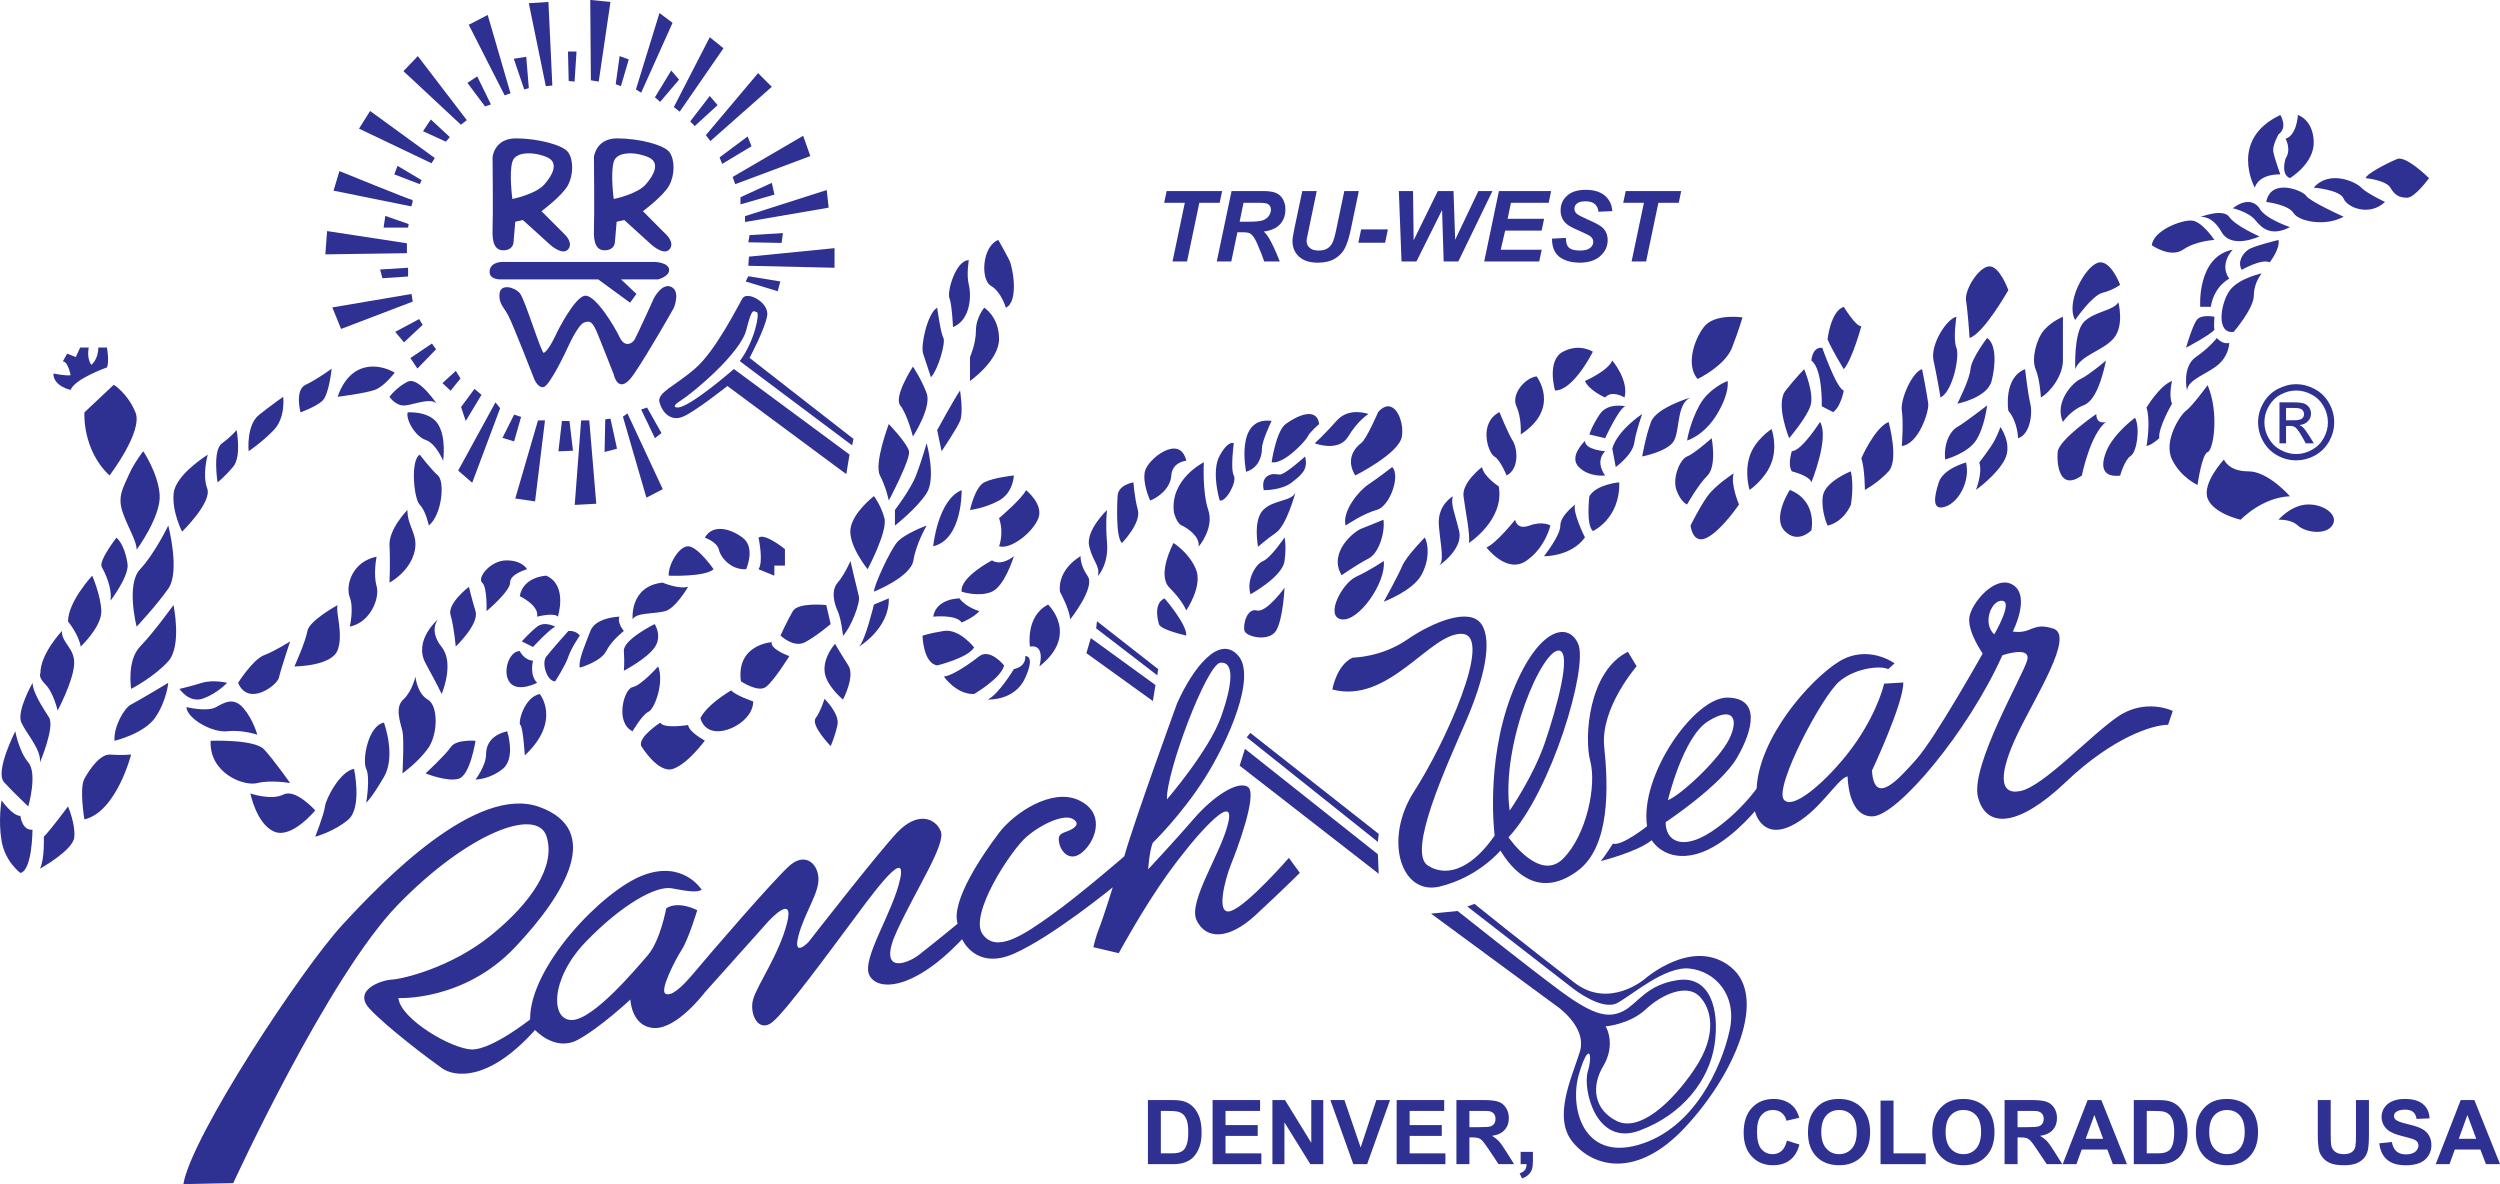 <?xml version="1.0" encoding="UTF-8"?>
<svg xmlns="http://www.w3.org/2000/svg" xmlns:xlink="http://www.w3.org/1999/xlink" width="184.48pt" height="87.38pt" viewBox="0 0 184.48 87.38" version="1.1">
<defs>
<clipPath id="clip1">
  <path d="M 13 47 L 96 47 L 96 87.379 L 13 87.379 Z M 13 47 "/>
</clipPath>
<clipPath id="clip2">
  <path d="M 179 81 L 184.48 81 L 184.48 86 L 179 86 Z M 179 81 "/>
</clipPath>
</defs>
<g id="surface1">
<path style=" stroke:none;fill-rule:nonzero;fill:rgb(17.999%,18.799%,57.3%);fill-opacity:1;" d="M 6.23 30.43 L 8.398 28.391 C 8.398 28.391 9.422 29.027 9.996 30.43 C 10.57 31.832 8.082 35.086 8.082 35.086 C 6.043 33.172 6.23 30.43 6.23 30.43 Z M 7.891 25.645 L 7.254 25.645 C 7.254 26.539 6.742 26.922 6.742 26.922 C 6.367 26.418 6.551 25.645 6.551 25.645 L 5.914 25.645 L 5.594 26.348 L 4.957 26.094 L 4.637 26.668 C 5.02 26.668 5.211 27.688 5.211 27.688 C 4.828 27.75 3.938 27.559 3.938 27.559 C 3.938 28.516 5.211 28.77 5.211 28.77 C 5.531 27.941 7.891 27.113 7.891 27.113 C 8.082 26.668 7.891 25.645 7.891 25.645 Z M 10.57 33.297 C 10.57 33.297 9.867 34.191 9.484 35.086 C 9.102 35.977 8.656 36.613 9.039 37.762 C 9.422 38.91 10.102 39.93 10.082 40.566 C 10.082 40.566 11.91 38.078 11.781 36.484 C 11.652 34.891 10.57 33.297 10.57 33.297 Z M 8.594 39.676 C 8.594 39.676 7.254 41.398 7.508 41.844 C 7.762 42.289 8.289 43.375 8.152 44.328 C 8.152 44.328 9.422 42.672 9.422 41.715 C 9.422 41.715 9.293 40.312 8.594 39.676 Z M 6.805 42.48 C 6.805 42.48 5.02 44.395 5.02 45.859 C 5.02 45.859 5.809 46.816 5.957 47.711 C 5.957 47.711 7.508 46.242 7.477 45.098 C 7.445 43.949 6.805 42.48 6.805 42.48 Z M 4.574 46.562 C 4.574 46.562 2.98 48.223 2.98 49.688 C 2.98 49.688 2.789 49.941 3.363 50.516 C 3.938 51.09 4.254 52.43 4.254 52.43 C 4.254 52.43 5.34 50.391 5.465 49.113 C 5.594 47.836 4.512 47.453 4.574 46.562 Z M 2.949 56.258 C 2.949 56.258 4.062 53.641 3.617 52.941 C 3.172 52.238 2.406 51.09 2.406 50.387 C 2.406 50.387 1.195 52.496 1.578 53.324 C 1.957 54.152 3.047 55.301 2.949 56.258 Z M 2.086 59.508 C 2.086 59.508 2.789 57.086 2.086 56.258 C 1.387 55.426 1.129 53.961 1.129 53.961 C 1.129 53.961 -0.398 56.957 0.301 57.723 C 1.004 58.488 2.086 59.508 2.086 59.508 Z M 0.117 62.059 C 0.379 63.59 1.504 64.418 1.504 64.418 C 2.387 64.227 2.398 61.23 2.398 61.23 C 1.625 61.293 1.504 60.207 1.504 60.207 C 0.918 60.207 0.117 59.062 0.117 59.062 C 0.117 59.062 -0.145 60.527 0.117 62.059 Z M 5.02 59.508 C 5.02 59.508 3.746 61.23 3.234 61.742 C 3.234 61.742 3.301 63.398 2.949 64.102 C 2.949 64.102 5.363 62.762 5.477 61.805 C 5.594 60.848 5.02 59.508 5.02 59.508 Z M 9.676 55.68 C 9.676 55.68 8.91 55.746 8.152 55.684 C 7.398 55.617 6.613 56.766 6.227 57.469 C 5.84 58.168 6.227 60.465 6.227 60.465 C 8.59 59.922 9.676 55.68 9.676 55.68 Z M 8.449 54.664 C 8.449 54.664 10.633 54.152 11.461 52.941 C 12.289 51.727 12.418 50.387 12.418 50.387 C 12.418 50.387 10.188 51.727 9.676 51.984 C 9.168 52.238 8.375 53.621 8.449 54.664 Z M 12.418 48.793 C 13.438 47.645 12.801 44.648 12.801 44.648 C 12.801 44.648 11.332 46.691 10.34 47.711 C 9.344 48.734 9.676 50.836 9.676 50.836 C 9.676 50.836 11.398 49.941 12.418 48.793 Z M 12.418 43.438 C 13.309 42.164 12.418 38.781 12.418 38.781 C 12.418 38.781 11.398 40.887 10.34 42.004 C 9.281 43.117 10.082 46.242 10.082 46.242 C 10.082 46.242 11.523 44.711 12.418 43.438 Z M 13.438 39.23 C 13.438 39.23 15.672 37.059 15.289 36.039 C 14.906 35.02 15.332 33.551 15.332 33.551 C 15.332 33.551 12.957 35.02 12.816 36.391 C 12.672 37.762 13.438 39.23 13.438 39.23 Z M 17.203 34.445 C 17.84 33.68 17.457 31.738 17.457 31.738 C 17.457 31.738 17.074 32.211 16.371 32.723 C 15.672 33.234 16.055 35.594 16.055 35.594 C 16.055 35.594 16.562 35.211 17.203 34.445 Z M 20.199 31.738 C 21.09 30.816 20.898 29.281 20.898 29.281 C 20.898 29.281 20.07 29.855 19.113 30.617 C 18.156 31.383 18.348 33.297 18.348 33.297 C 18.348 33.297 19.305 32.66 20.199 31.738 Z M 23.77 29.598 C 24.281 29.152 24.473 27.207 24.473 27.207 C 24.473 27.207 23.387 28.004 22.559 28.391 C 21.727 28.773 22.176 30.43 22.176 30.43 C 22.176 30.43 23.258 30.043 23.77 29.598 Z M 27.66 28.77 C 28.363 28.52 29.125 27.496 29.125 27.496 C 29.125 27.496 27.914 26.727 26.641 27.207 C 25.363 27.688 24.918 29.281 24.918 29.281 C 24.918 29.281 26.961 29.023 27.66 28.77 Z M 28.742 29.281 C 28.742 29.281 29.191 29.98 29.895 29.918 C 30.594 29.855 31.996 29.227 32.316 29.922 C 32.316 29.922 30.91 27.754 30.082 28.164 C 29.254 28.578 28.742 29.281 28.742 29.281 Z M 31.418 32.469 C 32.176 32.723 32.699 34 32.699 34 C 32.699 34 32.953 32.277 32.316 31.289 C 31.676 30.301 30.082 30.43 30.082 30.43 C 29.938 30.996 30.656 32.211 31.418 32.469 Z M 30.977 37.25 C 31.422 37.695 31.645 38.781 31.645 38.781 C 32.633 37.953 32.828 35.531 32.316 35.086 C 31.805 34.641 30.977 33.551 30.977 33.551 C 30.273 33.934 30.531 36.805 30.977 37.25 Z M 30.066 37.633 C 30.066 37.633 28.68 39.035 28.742 40.25 C 28.809 41.461 28.742 42.992 28.742 42.992 C 28.742 42.992 30.105 42.289 30.539 40.887 C 30.977 39.484 30.047 38.91 30.066 37.633 Z M 25.809 44.074 C 26.129 44.902 25.809 46.242 25.809 46.242 C 27.34 45.926 28.043 44.137 27.789 43.246 C 27.531 42.352 27.789 41.078 27.789 41.078 C 25.938 41.461 25.492 43.246 25.809 44.074 Z M 24.918 44.648 C 24.918 44.648 22.812 45.797 22.684 46.562 C 22.559 47.328 21.727 49.176 21.727 49.176 C 21.727 49.176 24.473 49.176 24.918 47.965 C 25.363 46.754 24.727 45.094 24.918 44.648 Z M 19.488 48.348 C 18.652 48.668 17.57 50.387 17.57 50.387 C 18.32 52.172 20.453 50.578 20.582 50.004 C 20.707 49.434 21.41 47.328 21.41 47.328 C 21.41 47.328 20.324 48.031 19.488 48.348 Z M 16.758 50.387 C 16.758 50.387 15.734 50.133 14.906 50.387 C 14.078 50.645 13.246 50.836 13.246 50.836 C 13.246 50.836 13.953 51.922 15.004 51.539 C 16.055 51.156 16.758 50.387 16.758 50.387 Z M 16.758 53.961 C 17.848 53.832 18.988 54.215 18.988 54.215 C 18.988 54.215 18.668 53.066 17.965 52.258 C 17.266 51.449 16.629 51.793 15.949 52.176 C 15.273 52.559 13.758 52.176 13.758 52.176 C 13.789 53.023 15.672 54.086 16.758 53.961 Z M 18.988 57.785 C 20.008 57.531 21.41 57.785 21.41 57.785 C 21.41 57.785 20.199 56.066 19.488 55.301 C 18.781 54.535 15.543 54.664 15.543 54.664 C 15.43 57.039 17.965 58.043 18.988 57.785 Z M 23.262 59.801 C 23.262 59.801 21.812 58.176 20.918 58.629 C 20.02 59.086 18.477 58.551 18.477 58.551 C 18.477 58.551 18.914 60.773 20.215 61.359 C 21.516 61.941 23.262 59.801 23.262 59.801 Z M 25.715 60.465 C 26.734 59.57 26.125 56.734 26.125 56.734 C 25.086 56.918 24.047 58.953 23.98 59.508 C 23.918 60.062 23.262 61.742 23.262 61.742 C 23.262 61.742 24.695 61.359 25.715 60.465 Z M 28.332 57.332 C 29.242 55.773 28.332 53.324 28.332 53.324 C 27.164 53.535 26.711 56.098 27.023 56.734 C 27.336 57.371 27.023 59.238 27.023 59.238 C 27.023 59.238 27.426 58.891 28.332 57.332 Z M 31.566 55.254 C 32.328 54.215 32.359 52.07 31.566 51.621 C 30.77 51.168 30.656 49.93 30.656 49.93 C 30.656 49.93 30.41 51.031 29.758 51.621 C 29.102 52.207 29.566 53.371 29.699 53.961 C 29.832 54.551 29.699 57.07 29.699 57.07 C 29.699 57.07 30.801 56.293 31.566 55.254 Z M 33.855 57.461 C 34.699 57.203 35.09 54.664 35.09 54.664 C 35.09 54.664 33.66 54.539 33.27 55.125 C 32.879 55.707 31.406 57.07 31.406 57.07 C 31.406 57.07 33.008 57.723 33.855 57.461 Z M 37.102 56.734 C 38.074 55.941 37.426 53.961 37.426 53.961 C 36.324 54.227 35.867 54.863 35.867 55.68 C 35.867 56.496 35.09 57.523 35.09 57.523 C 35.09 57.523 36.129 57.527 37.102 56.734 Z M 39.828 51.211 C 38.66 51.453 38.207 53.371 38.398 53.5 C 38.594 53.629 38.727 55.742 38.727 55.742 C 41.453 53.18 39.828 51.211 39.828 51.211 Z M 38.355 48.043 C 37.535 48.043 37.035 49.668 37.641 50.387 C 38.242 51.109 39.637 50.387 39.637 50.387 C 39.051 49.809 39.332 48.758 39.332 48.758 C 38.641 48.695 38.355 48.043 38.355 48.043 Z M 32.316 45.703 C 32.316 45.703 30.484 47.262 31.406 48.949 C 32.332 50.637 32.59 51.211 32.59 51.211 C 32.59 51.211 33.562 48.957 32.59 47.742 C 31.613 46.527 32.316 45.703 32.316 45.703 Z M 34.602 43.301 C 34.602 43.301 32.996 44.531 33.246 45.379 C 33.5 46.223 33.629 47.711 33.629 47.711 C 33.629 47.711 35.379 46.047 35.09 45.098 C 34.797 44.145 34.602 43.301 34.602 43.301 Z M 37.641 42.992 C 37.621 42.355 38.891 42.004 38.891 42.004 C 38.891 42.004 38.566 41.352 37.371 41.352 C 36.18 41.352 35.188 42.648 35.578 42.992 C 35.969 43.328 35.902 45.098 35.902 45.098 C 35.902 45.098 37.656 43.625 37.641 42.992 Z M 39.637 45.504 C 39.637 45.504 40.906 45.18 41.164 45.504 C 41.164 45.504 41.922 43.191 40.309 42.48 C 40.309 42.48 38.602 42.543 38.355 43.992 C 38.355 43.992 39.793 44.66 39.637 45.504 Z M 40.969 46.242 C 40.969 46.242 40.184 45.812 39.637 46.242 C 39.086 46.676 38.504 47.328 38.504 47.328 L 39.332 47.742 C 39.332 47.742 40.516 46.461 40.969 46.242 Z M 41.941 46.562 C 41.941 46.562 40.688 47.965 40.309 48.457 C 39.93 48.949 40.387 50.305 40.969 50.273 C 40.969 50.273 41.746 49.066 41.941 48.457 C 42.137 47.848 42.785 46.895 42.785 46.895 C 42.785 46.895 42.527 46.512 41.941 46.562 Z M 45.711 45.504 C 45.711 45.504 43.957 45.539 43.566 46.562 C 43.176 47.586 42.656 48.742 42.785 49.27 C 42.785 49.27 44.344 48.828 44.734 48.043 C 45.125 47.262 46.035 46.559 46.035 46.559 C 46.035 46.559 45.516 45.957 45.711 45.504 Z M 49.086 45.098 C 49.867 44.879 50.777 43.301 50.777 43.301 C 50.062 43.496 48.891 42.992 48.891 42.992 C 46.426 43.266 46.684 45.703 46.684 45.703 C 46.945 45.184 48.309 45.312 49.086 45.098 Z M 48.309 46.051 C 48.309 46.051 45.969 47.207 46.035 48.043 C 46.098 48.883 46.035 49.496 46.035 49.496 C 46.035 49.496 47.723 48.613 48.309 47.773 C 48.891 46.934 48.309 46.051 48.309 46.051 Z M 49.348 42.48 C 49.348 42.48 52.012 42.59 52.66 42.004 C 52.66 42.004 51.488 40.316 50.777 40.312 C 50.062 40.309 49.273 41.785 49.348 42.48 Z M 52.012 39.676 C 52.012 39.676 52.918 39.984 53.051 40.566 C 53.18 41.152 53.957 42.07 55.062 42.004 C 55.062 42.004 55.777 40.406 54.801 39.676 C 53.828 38.945 52.555 38.695 52.012 39.676 Z M 55.973 39.676 C 55.973 39.676 56.359 41.43 55.973 42.004 L 57.141 42.48 L 57.141 41.738 L 57.922 41.738 L 57.922 40.52 C 57.922 40.52 56.426 39.301 55.973 39.676 Z M 48.566 49.176 C 48.566 49.176 47.316 50.586 46.676 50.707 C 46.035 50.832 45.367 53.324 46.676 53.961 C 46.676 53.961 47.398 52.727 47.852 52.523 C 48.309 52.324 49.031 50.336 48.566 49.176 Z M 48.727 53.324 C 48.727 53.324 47.051 54.402 47.32 55.055 C 47.32 55.055 48.566 57.117 49.672 56.734 C 50.777 56.352 52.012 54.648 52.012 54.648 C 52.012 54.648 50.84 54.027 50.777 53.5 C 50.777 53.5 48.949 53.801 48.727 53.324 Z M 51.684 52.992 C 51.684 52.992 51.879 53.973 52.984 53.961 C 54.09 53.945 55.582 52.957 55.582 51.762 C 55.582 51.762 54.281 51.324 53.957 50.945 C 53.957 50.945 52.223 51.93 51.684 52.992 Z M 54.672 50.273 C 54.672 50.273 55.906 51.105 56.492 50.707 C 57.074 50.312 58.246 48.418 58.246 48.418 C 58.246 48.418 56.816 47.906 56.945 47.387 C 56.945 47.387 54.312 47.555 54.672 50.273 Z M 57.594 46.895 C 57.594 46.895 58.57 47.844 59.414 47.387 C 60.258 46.934 61.297 46.051 61.297 46.051 L 60.973 44.648 C 60.973 44.648 58.895 44.426 58.504 45.098 C 58.113 45.766 57.594 46.895 57.594 46.895 Z M 61.621 47.512 C 61.621 47.512 60.777 48.422 60.844 49.496 C 60.906 50.57 62.207 51.621 62.207 51.621 C 62.207 51.621 63.117 49.906 62.598 49.102 C 62.078 48.301 61.621 47.512 61.621 47.512 Z M 60.191 52.992 C 59.805 53.523 61.297 55.055 61.297 55.055 C 61.297 55.055 61.621 54.336 61.797 53.5 C 61.973 52.664 60.84 51.566 60.84 51.566 C 60.84 51.566 60.582 52.453 60.191 52.992 Z M 63.375 43.992 C 63.246 43.52 62.758 41.398 62.758 41.398 C 62.758 41.398 62.336 42.387 61.816 42.992 C 61.297 43.594 61.559 44.531 61.816 45.098 C 62.078 45.66 62.207 46.914 62.207 46.914 C 62.789 46.316 63.508 44.465 63.375 43.992 Z M 63.391 47.711 C 63.391 47.711 65.648 46.379 65.586 44.156 L 64.488 44.613 C 64.488 44.613 63.859 47.254 63.391 47.711 Z M 64.488 43.66 C 64.488 43.66 67.207 42.586 67.402 41.352 C 67.598 40.113 68.379 38.781 68.379 38.781 C 68.379 38.781 66.688 39.398 66.168 40.051 C 65.648 40.699 64.496 43.18 64.488 43.66 Z M 64.023 42.004 C 64.023 42.004 65.52 39.203 65.262 38.23 C 65 37.258 64.488 36.609 64.488 36.609 C 64.488 36.609 62.918 37.816 62.758 39.031 C 62.598 40.246 64.023 42.004 64.023 42.004 Z M 68.379 36.391 C 69.09 35.262 68.379 32.711 68.379 32.711 C 68.379 32.711 67.988 34.074 67.598 35.086 C 67.207 36.098 66.039 37.633 66.039 37.633 L 66.039 38.781 C 66.039 38.781 67.66 37.516 68.379 36.391 Z M 70.844 31.059 C 71.105 30.445 70.844 28.816 70.844 28.816 C 70.391 29.473 69.156 31.738 69.156 31.738 L 69.48 33.297 C 69.48 33.297 70.586 31.672 70.844 31.059 Z M 67.367 27.051 C 67.367 27.051 65.918 29.273 66.434 29.922 C 66.949 30.566 67.367 32.211 67.367 32.211 C 67.367 32.211 68.766 30.062 68.379 29.016 C 67.988 27.969 67.367 27.051 67.367 27.051 Z M 65.586 31.289 C 65.586 31.289 64.48 34.211 64.934 35.086 C 65.391 35.957 65.586 36.934 65.586 36.934 C 65.586 36.934 67.207 33.883 67.078 33.297 C 66.949 32.711 65.586 31.289 65.586 31.289 Z M 69.609 24.918 C 69.414 24.594 69.156 22.707 69.156 22.707 C 68.441 23.098 67.922 25.5 68.117 26.086 C 68.312 26.672 68.695 27.84 68.695 27.84 C 69.25 27.23 69.805 25.242 69.609 24.918 Z M 71.492 21.02 C 71.301 20.242 71.492 19.199 71.492 19.199 C 70.52 19.199 69.871 21.539 70.059 21.996 C 70.246 22.449 70.324 24.137 70.324 24.137 C 71.625 23.617 71.691 21.801 71.492 21.02 Z M 74.48 19.199 C 74.223 18.684 73.668 17.707 73.668 17.707 C 72.469 18.164 72.34 20.629 73.117 21.086 C 73.898 21.539 74.223 22.707 74.223 22.707 C 75.195 22.254 74.742 19.723 74.48 19.199 Z M 72.629 22.707 C 72.629 22.707 72.016 23.426 72.016 24.398 C 72.016 25.371 71.578 26.348 71.578 26.348 L 71.578 28.113 C 71.578 28.113 73.742 26.605 73.723 24.98 C 73.703 23.359 72.629 22.707 72.629 22.707 Z M 70.961 36.168 C 69.191 36.895 68.863 40.312 68.863 40.312 C 71.039 39.793 70.961 36.168 70.961 36.168 Z M 73.723 36.934 C 74.781 36.352 74.816 35.086 74.816 35.086 C 74.816 35.086 73.312 35.242 72.629 35.594 C 71.945 35.941 71.578 37.633 71.578 37.633 C 71.578 37.633 72.664 37.516 73.723 36.934 Z M 76.625 38.238 C 77.016 37.207 75.715 36.168 75.715 36.168 C 75.391 36.828 73.723 38.238 73.723 38.238 C 74.105 39.352 73.723 40.312 73.723 40.312 C 74.59 40.574 76.234 39.27 76.625 38.238 Z M 74.816 41.043 C 74.816 41.043 73.926 41.809 73.199 41.352 C 73.199 41.352 70.816 42.594 70.961 43.66 C 70.961 43.66 72.238 44.086 73.199 43.66 C 74.156 43.23 74.816 41.043 74.816 41.043 Z M 72.273 45.098 C 72.273 45.098 71.277 44.82 70.801 44.156 C 70.801 44.156 69.09 44.145 68.863 45.504 C 68.863 45.504 70.559 45.324 70.961 45.934 C 70.961 45.934 71.82 45.598 72.273 45.098 Z M 71.883 47.773 C 71.883 47.773 70.793 46.379 69.652 46.559 C 68.508 46.738 68.074 46.914 68.074 46.914 C 68.074 46.914 68.117 48.93 69.156 49.102 C 69.156 49.102 71.43 48.551 71.883 47.773 Z M 72.273 48.418 C 72.273 48.418 70.535 49.805 69.652 49.93 C 69.652 49.93 70.586 51.266 71.883 51.211 C 71.883 51.211 73.898 50.035 74.094 49.102 C 74.094 49.102 73.074 47.828 72.273 48.418 Z M 75.652 48.418 C 75.652 48.418 75.789 49.152 74.816 49.375 C 74.816 49.375 73.695 51.242 72.887 51.621 C 72.887 51.621 74.887 51.738 75.656 50.016 C 76.43 48.297 75.652 48.418 75.652 48.418 Z M 77.34 44.613 C 75.652 45.477 76 47.711 76 47.711 C 77.191 47.516 76.699 49.176 76.699 49.176 C 79.676 46.824 77.34 44.613 77.34 44.613 Z M 79.742 41.043 C 79.742 41.043 78.043 41.945 78.211 43.66 C 78.211 43.66 78.914 44.926 78.973 45.703 C 78.973 45.703 80.848 43.352 80.262 42.512 C 79.676 41.672 79.742 41.043 79.742 41.043 Z M 81.691 37.633 C 81.691 37.633 80.098 39.145 80.375 40.312 C 80.652 41.48 81.188 41.73 81.016 42.512 C 81.016 42.512 81.82 41.652 81.691 40.07 C 81.562 38.492 81.691 37.633 81.691 37.633 Z M 82.469 36.609 C 82.469 36.609 82.277 39.641 82.793 40.07 C 82.793 40.07 84.223 38.594 83.965 37.633 C 83.703 36.672 83.641 35.594 83.641 35.594 C 83.641 35.594 82.504 35.758 82.469 36.609 Z M 86.434 35.086 C 86.496 34.082 87.535 34 87.535 34 C 87.082 31.973 84.68 33.879 84.484 34.789 C 84.289 35.699 84.875 36.934 84.875 36.934 C 85.395 36.742 86.367 36.086 86.434 35.086 Z M 88.836 34.109 C 88.836 34.109 86.301 35.359 86.629 37.832 C 86.629 37.832 86.824 38.617 87.211 38.781 C 87.602 38.945 88.578 39.602 88.445 40.348 C 88.445 40.348 89.617 38.984 89.16 37.633 C 88.707 36.281 88.836 34.109 88.836 34.109 Z M 91.043 35.086 C 90.785 34.602 91.043 32.711 91.043 32.711 C 91.043 32.711 90.652 32.449 90.004 33.621 C 89.355 34.789 90.004 36.934 90.004 36.934 C 90.461 37.066 91.305 35.566 91.043 35.086 Z M 93.121 33.102 C 93.121 32.516 93.836 31.059 93.836 31.059 C 91.109 30.703 91.953 34.812 91.953 34.812 C 92.863 34.543 93.121 33.684 93.121 33.102 Z M 96.5 32.211 C 96.629 31.906 97.344 31.289 97.344 31.289 C 97.148 29.934 95.59 30.762 94.875 31.289 C 94.16 31.816 93.836 34.109 93.836 34.109 C 94.727 34.297 96.371 32.516 96.5 32.211 Z M 96.305 33.684 C 96.305 33.684 94.809 35.051 94.422 35.016 C 94.031 34.984 94.031 34.984 94.031 34.984 C 94.031 34.984 92.992 34.945 93.254 36.168 C 93.254 36.168 94.551 36.203 95.332 35.594 C 96.109 34.984 96.535 34.621 96.305 33.684 Z M 97.02 32.711 C 97.02 32.711 98.773 33.398 99.488 32.211 C 100.203 31.02 100.98 30.551 100.98 30.551 C 100.98 30.551 99.551 30.012 98.645 31.035 C 97.734 32.062 97.02 32.711 97.02 32.711 Z M 86.598 40.07 C 86.598 40.07 85.328 42.41 86.301 43.371 C 87.277 44.336 87.535 45.047 87.535 45.047 C 87.535 45.047 88.77 43.242 88.25 42.004 C 87.73 40.762 86.598 40.07 86.598 40.07 Z M 85.523 46.062 C 85.652 46.488 87.535 46.895 87.535 46.895 C 87.602 46.078 85.934 44.156 85.934 44.156 C 85.156 44.5 85.395 45.633 85.523 46.062 Z M 94.164 39.305 C 94.945 38.754 95.59 36.359 95.59 36.359 C 95.266 37.02 93.969 36.867 93.211 37.633 C 92.453 38.398 92.832 40.348 92.832 40.348 C 92.832 40.348 93.383 39.855 94.164 39.305 Z M 94.789 39.66 C 94.789 39.66 93.754 41.191 93.211 41.398 C 92.668 41.609 91.953 42.781 92.277 43.852 C 92.277 43.852 94.637 42.559 94.789 41.398 C 94.941 40.246 94.789 39.66 94.789 39.66 Z M 94.789 43.371 C 94.789 43.371 93.461 45.234 92.738 45.047 C 92.02 44.855 91.707 46.086 91.832 46.543 C 91.953 47 93.648 47.383 94.164 46.543 C 94.68 45.699 94.789 43.371 94.789 43.371 Z M 101.695 30.41 C 101.695 30.41 100.84 32.398 100.453 32.688 C 100.07 32.969 99.227 33.82 100.008 35.086 C 100.008 35.086 103.254 33.461 103.449 32.211 C 103.645 30.957 102.801 29.148 101.695 30.41 Z M 102.734 34.465 C 102.734 34.465 101.695 35.273 100.98 35.746 C 100.266 36.219 99.031 37.707 99.293 38.781 C 99.293 38.781 100.625 37.879 101.582 37.633 C 102.539 37.387 103.367 35.129 102.734 34.465 Z M 102.086 38.352 C 102.086 38.352 100.969 38.816 100.453 39.012 C 99.941 39.203 97.992 40.75 99 42.445 C 99 42.445 100.203 41.613 100.98 41.219 C 101.762 40.828 102.219 39.266 102.086 38.352 Z M 102.109 41.398 C 102.109 41.398 101.109 42.082 100.07 42.559 C 99.031 43.035 97.734 45.512 99 45.703 C 100.266 45.895 102.297 42.977 102.109 41.398 Z M 105.137 39.66 C 105.137 39.66 103.766 41.059 103.477 41.754 C 103.188 42.453 102.109 44.402 102.109 44.402 C 102.109 44.402 104.227 43.609 104.879 42.445 C 105.527 41.285 105.398 40.117 105.137 39.66 Z M 107.215 36.621 C 107.215 36.621 106.047 37.254 106.176 38.781 C 106.305 40.309 106.609 41.449 106.164 41.754 C 106.164 41.754 107.996 40.539 107.672 39.188 C 107.348 37.84 107.02 37.16 107.215 36.621 Z M 109.359 34.465 C 109.359 34.465 107.863 35.602 107.996 36.621 C 108.125 37.645 108.516 39.512 108.387 40.07 C 108.387 40.07 111.047 38.359 110.594 35.891 C 110.594 35.891 109.488 35.18 109.359 34.465 Z M 111.633 32.535 C 111.309 32.031 110.645 30.41 110.645 30.41 C 109.074 31.227 109.812 33.422 110.27 33.684 C 110.723 33.945 111.176 35.086 111.176 35.086 C 112.156 34.574 111.957 33.035 111.633 32.535 Z M 113.387 27.773 C 112.477 27.902 111.504 29.137 111.898 29.98 C 112.297 30.824 112.219 32.059 112.219 32.059 C 115.203 30.113 113.387 27.773 113.387 27.773 Z M 117.543 25.953 C 117.543 25.953 116.566 25.305 115.336 25.953 C 114.102 26.605 114.75 28.816 114.75 28.816 C 116.113 28.824 117.543 25.953 117.543 25.953 Z M 118.445 29.332 C 118.961 28.746 119.879 29.332 119.879 29.332 C 120.203 28.031 118.973 26.605 118.973 26.605 C 118.645 27.383 116.957 28.113 116.957 28.113 C 117.266 28.824 118.445 29.332 118.445 29.332 Z M 119.934 29.98 C 119.934 29.98 118.648 29.691 118.062 30.551 C 117.477 31.41 117.281 32.059 117.281 32.059 L 118.445 32.336 C 118.445 32.336 119.469 30.113 119.934 29.98 Z M 121.18 30.551 C 121.18 30.551 119.359 31.738 118.973 33.102 L 119.23 34.465 C 119.23 34.465 120.465 33.57 120.594 32.688 C 120.727 31.801 121.18 30.551 121.18 30.551 Z M 118.445 35.086 C 118.445 35.086 117.656 34.098 118.445 33.297 C 118.445 33.297 116.957 33.203 116.957 32.535 C 116.957 32.535 115.723 33.688 116.504 34.465 C 117.281 35.242 118.445 35.086 118.445 35.086 Z M 111.809 38.352 C 111.809 38.352 110.414 40.102 109.691 40.398 C 109.691 40.398 111.176 42.363 112.605 41.398 C 114.035 40.438 114.406 38.781 114.406 38.781 C 114.406 38.781 113.848 38.422 112.871 38.781 C 111.891 39.137 111.809 38.352 111.809 38.352 Z M 116.246 37.227 C 116.246 37.227 115.141 38.035 115.141 38.781 C 115.141 39.531 113.934 41.043 113.934 41.043 C 113.934 41.043 115.918 41.09 116.957 39.66 C 116.957 39.66 115.984 37.723 116.246 37.227 Z M 119.488 35.594 C 119.488 35.594 117.805 35.73 117.281 36.621 C 117.281 36.621 117.023 38.719 117.543 39.188 C 117.543 39.188 119.555 38.285 119.488 35.594 Z M 121.18 33.684 C 121.18 33.684 123.062 33.328 123.52 32.535 C 123.973 31.734 123.711 29.785 124.75 29.332 C 124.75 29.332 122.219 30.082 121.828 31.137 C 121.438 32.191 121.18 33.684 121.18 33.684 Z M 125.27 27.969 C 125.27 27.969 127.285 27 127.805 25.668 C 128.324 24.332 128.582 23.422 128.582 23.422 C 128.582 23.422 126.508 23.102 125.727 24.137 C 124.945 25.176 124.426 26.996 125.27 27.969 Z M 127.48 28.113 C 127.48 28.113 126.113 28.617 125.398 29.918 C 124.688 31.215 124.492 32.508 124.492 32.508 C 124.492 32.508 125.746 32.16 126.711 30.551 C 127.676 28.941 127.48 28.113 127.48 28.113 Z M 126.309 32.336 C 126.309 32.336 125.012 33.492 124.492 33.684 C 123.973 33.879 123.387 35.27 123.711 36.168 C 124.035 37.062 124.492 37.227 124.492 37.227 C 124.492 37.227 125.289 35.801 125.992 35.098 C 126.699 34.398 126.309 32.336 126.309 32.336 Z M 127.934 34.926 C 127.934 34.926 126.586 35.793 125.992 36.621 C 125.402 37.449 124.75 38.781 124.75 38.781 C 124.75 38.781 124.895 40.246 125.992 39.66 C 127.09 39.074 128.324 37.227 128.324 37.227 C 128.324 37.227 127.676 35.711 127.934 34.926 Z M 130.727 34.125 C 131.18 32.875 130.727 31.66 130.727 31.66 C 130.727 31.66 129.492 32.449 129.105 33.684 C 128.715 34.918 129.105 36.152 129.105 36.152 C 129.105 36.152 130.273 35.371 130.727 34.125 Z M 133.586 29.98 C 133.91 29.07 133.133 27.242 133.133 27.242 C 133.133 27.242 132.547 27.836 131.766 28.816 C 130.984 29.797 132.027 32.336 132.027 32.336 C 132.027 32.336 133.262 30.891 133.586 29.98 Z M 136.055 28.816 C 135.531 28.691 134.469 25.668 134.469 25.668 C 133.73 25.57 133.664 26.605 133.664 26.605 C 134.523 27.254 134.43 29.98 134.43 29.98 L 135.273 30.41 C 135.855 29.992 136.055 28.816 136.055 28.816 Z M 137.352 24.07 C 136.965 24.133 136.055 22.641 136.055 22.641 C 135.078 22.969 134.859 25.047 134.859 25.047 C 135.223 25.891 136.055 27.242 136.055 27.242 C 136.688 26.523 137.352 24.07 137.352 24.07 Z M 134.301 31.137 C 134.301 31.137 132.938 33.293 132.223 33.293 C 132.223 33.293 131.898 34.258 132.223 34.781 C 132.223 34.781 133.547 35.102 133.664 35.594 C 133.664 35.594 135.016 32.289 134.301 31.137 Z M 132.078 36.152 C 132.078 36.152 130.73 38.199 131.703 39.188 C 132.676 40.18 133.664 39.133 133.664 39.133 C 133.664 39.133 134.145 36.984 132.078 36.152 Z M 136.574 34.781 C 136.574 34.781 134.652 35.535 134.508 36.621 C 134.363 37.711 134.859 38.781 134.859 38.781 C 134.859 38.781 135.922 38.645 136.574 37.27 C 136.574 37.27 136.832 35.879 136.574 34.781 Z M 139.363 34.781 C 140.145 33.934 139.363 31.137 139.363 31.137 C 138.324 31.574 137.352 33.816 137.352 33.816 C 137.613 34.598 137.613 36.152 137.613 36.152 C 137.613 36.152 138.586 35.633 139.363 34.781 Z M 142.289 29.789 C 142.223 29.207 141.836 27.242 141.836 27.242 C 141.121 27.426 140.211 29.461 140.34 30.309 C 140.469 31.16 140.34 32.91 140.34 32.91 C 141.57 32.781 142.355 30.371 142.289 29.789 Z M 144.367 25.66 C 144.105 25.043 144.367 23.375 144.367 23.375 C 143.652 23.52 142.418 25.438 142.68 26.605 C 142.938 27.773 143.195 29.332 143.195 29.332 C 144.105 28.875 144.625 26.281 144.367 25.66 Z M 148.199 21.41 C 148.199 21.41 147.551 19.59 146.77 19.656 C 145.988 19.723 144.949 21.41 145.078 22.188 C 145.211 22.969 145.34 24.941 145.34 24.941 C 146.398 24.598 148.199 21.41 148.199 21.41 Z M 146.633 24.941 C 146.633 24.941 145.473 26.449 145.406 27.242 C 145.34 28.031 144.434 29.789 144.434 29.789 C 144.434 29.789 146.641 29.363 146.965 28.113 C 147.289 26.863 147.297 25.371 146.633 24.941 Z M 146.633 29.918 C 146.633 29.918 144.953 31.215 144.434 31.508 C 143.91 31.801 143.422 32.695 143.535 33.906 C 143.535 33.906 145.168 33.473 145.809 32.508 C 146.445 31.539 146.633 29.918 146.633 29.918 Z M 145.078 34.125 C 145.078 34.125 143.391 34.578 143.066 35.594 C 142.742 36.605 142.516 37.723 143.535 37.391 C 144.562 37.062 145.398 35.473 145.078 34.125 Z M 147.938 33.906 C 148.523 32.762 147.613 31.508 147.613 31.508 C 147.613 31.508 147.484 31.93 147.18 32.508 C 146.875 33.082 146.055 34.125 146.055 34.125 C 146.316 34.887 145.809 36.152 145.809 36.152 C 145.809 36.152 147.355 35.047 147.938 33.906 Z M 149.82 29.789 C 149.625 28.945 149.434 27.242 149.434 27.242 C 147.809 27.879 148.199 30.309 148.199 30.309 C 148.91 31.16 148.914 32.336 148.914 32.336 C 149.75 32.098 150.016 30.629 149.82 29.789 Z M 152.227 26.605 C 152.227 25.566 152.227 23.375 152.227 23.375 C 152.227 23.375 151.445 23.68 150.859 24.332 C 150.273 24.98 149.887 26.477 150.211 27.242 C 150.535 28.008 150.602 29.332 150.602 29.332 C 151.379 28.875 152.227 27.645 152.227 26.605 Z M 155.992 24.941 C 156.77 23.996 156.316 22.297 156.316 22.297 C 155.992 22.926 154.562 22.969 153.785 23.746 C 153.008 24.527 153.137 27.242 153.137 27.242 C 153.523 26.191 155.211 25.891 155.992 24.941 Z M 153.129 23.617 C 153.129 23.617 154.367 21.801 155.148 21.605 C 155.926 21.41 156.449 21.02 156.449 21.02 C 156.449 21.02 155.727 19.07 154.785 19.395 C 153.848 19.719 152.406 22.316 153.129 23.617 Z M 155.406 26.605 C 155.406 26.605 154.109 27.707 153.523 27.969 C 152.938 28.227 151.574 29.691 152.227 31.137 C 152.227 31.137 152.836 30.242 153.73 29.918 C 154.629 29.594 155.117 27.973 155.406 26.605 Z M 155.406 31.137 C 155.406 31.137 154.688 31.379 154.691 30.551 C 154.691 30.551 151.902 32.461 151.836 33.363 C 151.77 34.27 151.965 36.254 153.621 35.098 C 153.621 35.098 154.238 32.031 155.406 31.137 Z M 157.551 30.824 C 157.551 30.824 157.492 30.867 157.398 30.945 C 156.98 31.273 155.828 32.262 155.406 33.363 C 154.887 34.723 155.41 35.215 156.449 35.098 C 156.449 35.098 156.773 33.93 157.227 33.645 C 157.68 33.359 157.941 31.605 157.551 30.824 Z M 159.336 32.336 C 159.238 31.574 160.277 29.789 160.277 29.789 C 160.02 29.207 160.277 28.113 160.277 28.113 C 159.367 28.449 158.395 30.074 158.395 30.074 C 158.723 31.141 158.395 32.91 158.395 32.91 C 158.785 32.848 159.336 32.336 159.336 32.336 Z M 163.723 26.879 C 164.5 26.184 164.5 25.305 164.5 25.305 C 163.98 25.438 163.59 24.941 163.59 24.941 C 163.59 24.941 163.07 25.629 162.031 26.352 C 160.992 27.074 161.383 28.816 161.383 28.816 C 161.445 27.98 162.941 27.578 163.723 26.879 Z M 162.906 28.422 C 162.906 28.422 161.762 29.988 161.312 30.309 C 160.863 30.629 159.629 32.566 160.277 33.906 C 160.93 35.242 162.16 35.785 162.16 35.785 C 162.16 35.785 162.48 33.5 162.906 33.363 C 163.332 33.23 163.777 30.492 162.906 28.422 Z M 164.109 33.906 C 164.109 33.906 162.48 35.66 162.906 36.781 C 163.332 37.906 165.344 38.352 165.344 38.352 C 165.344 38.352 166.902 36.703 168.98 36.621 C 168.98 36.621 167.383 34.777 165.906 34.781 C 164.434 34.789 164.109 33.906 164.109 33.906 Z M 169.566 38.781 C 170.086 39.266 171.578 39.531 172.098 38.781 C 172.617 38.035 171.516 37.191 170.281 37.227 C 169.047 37.266 168.137 38.352 168.137 38.352 C 168.137 38.352 169.047 38.293 169.566 38.781 Z M 161.312 25.66 C 161.312 25.66 163.09 24.723 163.406 24.332 C 163.406 24.332 163.352 24.172 163.406 23.375 C 163.406 23.375 162.422 23.164 162.098 23.617 C 161.77 24.07 161.312 25.66 161.312 25.66 Z M 166.902 20.176 C 166.902 20.176 165.148 20.527 164.5 21.488 C 163.852 22.445 163.523 24.652 164.824 24.492 C 164.824 24.492 166.316 22.77 166.316 21.797 C 166.316 20.824 166.902 20.176 166.902 20.176 Z M 162.359 22.641 L 163.137 22.641 C 163.395 21.086 164.5 20.566 164.5 20.566 C 163.723 19.461 164.762 18.422 164.762 18.422 C 162.098 18.938 162.359 22.641 162.359 22.641 Z M 165.418 19.914 C 165.418 19.914 166.902 19.062 167.488 19.359 C 167.488 19.359 168.27 18.355 168.137 17.707 C 168.137 17.707 166.273 18.16 165.906 18.422 C 165.539 18.68 165.074 19.273 165.418 19.914 Z M 164.5 16.008 C 164.047 15.348 162.359 16.016 162.359 16.016 C 162.359 16.016 163.199 15.824 163.934 17.121 C 164.664 18.422 166.727 17.445 166.727 17.445 C 166.727 17.445 164.953 16.668 164.5 16.008 Z M 163.406 17.707 C 163.406 17.707 162.508 16.344 161.75 16.277 C 160.992 16.211 158.914 16.992 158.785 18.098 C 158.785 18.098 160.156 19.066 161.094 18.422 C 162.031 17.77 163.406 17.707 163.406 17.707 Z M 164.762 15.367 C 164.762 15.367 165.93 15.621 166.449 16.273 C 166.969 16.926 167.684 17.434 168.98 16.758 C 168.98 16.758 167.133 16.148 166.727 15.367 C 166.727 15.367 166.133 14.324 164.762 15.367 Z M 167.23 14.902 C 167.23 14.902 168.852 15.09 169.242 15.719 C 169.633 16.344 171.578 16.742 172.941 15.992 C 172.941 15.992 170.414 14.848 170.184 14.457 C 169.953 14.07 167.574 13.086 167.23 14.902 Z M 170.734 13.844 C 170.734 13.844 172.684 14.004 172.941 14.656 C 173.203 15.305 174.824 16 175.996 14.902 C 175.996 14.902 174.633 14.262 174.242 13.844 C 173.852 13.422 171.902 12.508 170.734 13.844 Z M 174.566 13.145 C 174.566 13.145 176.059 13.289 176.387 13.844 C 176.711 14.395 177.035 14.59 177.621 14.59 C 178.203 14.59 179.242 13.145 179.242 13.145 C 179.242 13.145 177.555 11.473 176.902 11.73 C 176.254 11.992 174.633 12.805 174.566 13.145 Z M 168.98 13.145 C 168.98 13.145 170.801 12.059 170.734 10.434 C 170.672 8.809 169.566 8.484 169.566 8.484 C 169.566 8.484 169.5 9.977 168.656 10.238 C 168.656 10.238 169.109 11.027 168.656 11.703 C 168.656 11.703 168.27 12.871 168.98 13.145 Z M 167.746 11.164 C 167.684 10.723 168.137 9.914 168.137 9.914 C 168.852 9.395 168.27 8.484 168.27 8.484 C 164.438 10.305 166.383 13.844 166.383 13.844 C 166.75 12.77 168.27 12.871 168.27 12.871 C 168.27 12.871 167.812 11.602 167.746 11.164 "/>
<path style=" stroke:none;fill-rule:nonzero;fill:rgb(17.999%,18.799%,57.3%);fill-opacity:1;" d="M 38.582 16.234 L 38.023 16.363 L 37.895 17.867 C 37.895 17.867 37.895 18.426 37.207 18.469 C 36.52 18.512 36.305 17.91 36.348 16.922 C 36.391 15.934 36.348 11.586 36.348 11.586 C 36.348 11.586 36.477 10.211 38.066 10.211 C 39.656 10.211 41.547 10.688 41.934 11.246 C 42.324 11.805 42.324 12.922 41.895 13.695 C 41.461 14.469 39.957 15.586 39.957 15.586 L 41.68 17.309 C 41.68 17.309 42.363 17.949 41.895 18.426 C 41.418 18.898 40.43 17.91 40.43 17.91 Z M 37.809 14.684 C 37.809 14.684 39.527 14.34 40.172 13.609 C 40.816 12.879 41.207 12.02 40.43 11.633 C 39.656 11.246 38.066 11.074 37.809 11.934 C 37.551 12.793 37.809 14.684 37.809 14.684 "/>
<path style=" stroke:none;fill-rule:nonzero;fill:rgb(17.999%,18.799%,57.3%);fill-opacity:1;" d="M 46.062 16.234 L 45.504 16.363 L 45.375 17.867 C 45.375 17.867 45.375 18.426 44.688 18.469 C 44 18.512 43.785 17.91 43.828 16.922 C 43.871 15.934 43.828 11.586 43.828 11.586 C 43.828 11.586 43.957 10.211 45.547 10.211 C 47.137 10.211 49.027 10.688 49.414 11.246 C 49.805 11.805 49.805 12.922 49.375 13.695 C 48.945 14.469 47.441 15.586 47.441 15.586 L 49.16 17.309 C 49.16 17.309 49.848 17.949 49.375 18.426 C 48.902 18.898 47.91 17.91 47.91 17.91 Z M 45.289 14.684 C 45.289 14.684 47.008 14.34 47.652 13.609 C 48.297 12.879 48.684 12.02 47.91 11.633 C 47.137 11.246 45.547 11.074 45.289 11.934 C 45.031 12.793 45.289 14.684 45.289 14.684 "/>
<path style=" stroke:none;fill-rule:nonzero;fill:rgb(17.999%,18.799%,57.3%);fill-opacity:1;" d="M 48.344 19.328 L 37.121 19.328 C 37.121 19.328 36.219 19.285 36.133 19.973 C 36.043 20.66 36.949 20.617 36.949 20.617 L 44.141 20.617 L 46.492 22.336 L 46.965 21.691 L 45.828 20.617 L 48.559 20.617 C 48.559 20.617 49.418 20.406 49.375 19.887 C 49.332 19.371 48.344 19.328 48.344 19.328 "/>
<path style=" stroke:none;fill-rule:nonzero;fill:rgb(17.999%,18.799%,57.3%);fill-opacity:1;" d="M 40.129 26.035 C 39.953 26.113 38.754 22.125 38.367 21.648 C 37.98 21.176 36.949 20.918 36.863 21.648 C 36.777 22.379 37.164 22.637 37.508 23.285 C 37.852 23.93 39.355 27.801 39.355 27.801 C 39.355 27.801 39.613 28.617 40.086 28.57 C 40.559 28.531 41.852 25.734 41.852 25.734 C 41.852 25.734 42.625 23.973 43.098 23.801 C 43.57 23.629 43.742 23.758 44.129 24.703 C 44.516 25.648 45.289 27.629 45.289 27.629 C 45.289 27.629 45.633 29.305 46.793 27.582 C 47.957 25.863 49.719 22.727 49.719 22.727 C 49.719 22.727 50.234 21.52 49.547 21.176 C 48.859 20.832 48.258 21.996 48.258 21.996 C 48.258 21.996 47.012 24.746 46.836 25.047 C 46.664 25.348 46.105 25.691 45.719 24.875 C 45.332 24.059 44 21.863 43.227 21.82 C 42.453 21.777 41.078 24.574 41.078 24.574 C 41.078 24.574 40.516 25.863 40.129 26.035 "/>
<path style=" stroke:none;fill-rule:nonzero;fill:rgb(17.999%,18.799%,57.3%);fill-opacity:1;" d="M 30.156 16.535 L 28.434 15.934 L 28.305 16.793 L 30.113 16.793 L 30.156 16.535 "/>
<path style=" stroke:none;fill-rule:nonzero;fill:rgb(17.999%,18.799%,57.3%);fill-opacity:1;" d="M 30.027 17.953 L 24.137 17.051 L 24.008 18.77 L 30.027 18.684 L 30.027 17.953 "/>
<path style=" stroke:none;fill-rule:nonzero;fill:rgb(17.999%,18.799%,57.3%);fill-opacity:1;" d="M 30.113 19.758 L 28.047 19.887 L 28.219 20.531 L 30.113 20.402 L 30.113 19.758 "/>
<path style=" stroke:none;fill-rule:nonzero;fill:rgb(17.999%,18.799%,57.3%);fill-opacity:1;" d="M 30.367 21.691 L 24.523 22.684 L 25.168 24.273 L 30.457 22.254 L 30.367 21.691 "/>
<path style=" stroke:none;fill-rule:nonzero;fill:rgb(17.999%,18.799%,57.3%);fill-opacity:1;" d="M 30.93 23.543 L 29.164 24.488 L 29.812 25.262 L 31.188 23.973 L 30.93 23.543 "/>
<path style=" stroke:none;fill-rule:nonzero;fill:rgb(17.999%,18.799%,57.3%);fill-opacity:1;" d="M 31.875 25.348 L 30.281 26.422 L 30.801 27.195 L 32.176 25.777 L 31.875 25.348 "/>
<path style=" stroke:none;fill-rule:nonzero;fill:rgb(17.999%,18.799%,57.3%);fill-opacity:1;" d="M 33.637 27.367 L 32.648 28.27 L 33.25 28.832 L 33.98 27.93 L 33.637 27.367 "/>
<path style=" stroke:none;fill-rule:nonzero;fill:rgb(17.999%,18.799%,57.3%);fill-opacity:1;" d="M 35.012 28.699 L 34.023 30.035 L 34.367 31.066 L 35.531 29.133 L 35.012 28.699 "/>
<path style=" stroke:none;fill-rule:nonzero;fill:rgb(17.999%,18.799%,57.3%);fill-opacity:1;" d="M 36.562 29.691 L 33.809 34.723 L 34.844 35.625 L 36.906 30.121 L 36.562 29.691 "/>
<path style=" stroke:none;fill-rule:nonzero;fill:rgb(17.999%,18.799%,57.3%);fill-opacity:1;" d="M 37.938 30.594 L 38.453 30.766 L 37.938 32.57 L 37.078 32.312 L 37.938 30.594 "/>
<path style=" stroke:none;fill-rule:nonzero;fill:rgb(17.999%,18.799%,57.3%);fill-opacity:1;" d="M 39.699 31.023 L 40.215 31.023 L 39.484 37 L 38.023 36.785 L 39.699 31.023 "/>
<path style=" stroke:none;fill-rule:nonzero;fill:rgb(17.999%,18.799%,57.3%);fill-opacity:1;" d="M 41.465 31.066 L 42.023 31.066 L 42.281 33.258 L 41.207 33.305 L 41.465 31.066 "/>
<path style=" stroke:none;fill-rule:nonzero;fill:rgb(17.999%,18.799%,57.3%);fill-opacity:1;" d="M 42.883 31.023 L 43.484 31.023 L 44 37.172 L 42.41 37.258 L 42.883 31.023 "/>
<path style=" stroke:none;fill-rule:nonzero;fill:rgb(17.999%,18.799%,57.3%);fill-opacity:1;" d="M 45.047 30.891 L 44.664 30.941 L 44.613 33.352 L 45.531 33.109 L 45.047 30.891 "/>
<path style=" stroke:none;fill-rule:nonzero;fill:rgb(17.999%,18.799%,57.3%);fill-opacity:1;" d="M 46.301 30.508 L 45.965 30.746 L 47.699 36.723 L 48.906 36.098 L 46.301 30.508 "/>
<path style=" stroke:none;fill-rule:nonzero;fill:rgb(17.999%,18.799%,57.3%);fill-opacity:1;" d="M 47.746 30.07 L 47.312 30.219 L 48.328 32.336 L 48.809 31.953 L 47.746 30.07 "/>
<path style=" stroke:none;fill-rule:nonzero;fill:rgb(17.999%,18.799%,57.3%);fill-opacity:1;" d="M 30.348 15.227 C 30.348 15.227 30.539 14.746 30.398 14.746 C 30.254 14.746 25.047 12.625 25.047 12.625 L 24.613 14.07 L 30.348 15.227 "/>
<path style=" stroke:none;fill-rule:nonzero;fill:rgb(17.999%,18.799%,57.3%);fill-opacity:1;" d="M 29.336 12.238 L 29.094 12.867 L 30.973 13.59 L 31.117 13.301 L 29.336 12.238 "/>
<path style=" stroke:none;fill-rule:nonzero;fill:rgb(17.999%,18.799%,57.3%);fill-opacity:1;" d="M 31.844 12.047 L 32.082 11.66 L 27.312 8.191 L 26.492 9.492 L 31.844 12.047 "/>
<path style=" stroke:none;fill-rule:nonzero;fill:rgb(17.999%,18.799%,57.3%);fill-opacity:1;" d="M 32.902 10.453 L 33.191 10.117 L 31.793 8.816 L 31.215 9.684 L 32.902 10.453 "/>
<path style=" stroke:none;fill-rule:nonzero;fill:rgb(17.999%,18.799%,57.3%);fill-opacity:1;" d="M 34.012 9.203 L 34.445 8.863 L 30.832 4.141 L 29.77 5.25 L 34.012 9.203 "/>
<path style=" stroke:none;fill-rule:nonzero;fill:rgb(17.999%,18.799%,57.3%);fill-opacity:1;" d="M 35.793 7.852 L 36.227 7.707 L 35.215 5.637 L 34.492 6.117 L 35.793 7.852 "/>
<path style=" stroke:none;fill-rule:nonzero;fill:rgb(17.999%,18.799%,57.3%);fill-opacity:1;" d="M 37.238 7.035 L 37.672 6.887 L 35.988 1.105 L 34.59 1.828 L 37.238 7.035 "/>
<path style=" stroke:none;fill-rule:nonzero;fill:rgb(17.999%,18.799%,57.3%);fill-opacity:1;" d="M 38.684 6.602 L 39.023 6.504 L 38.832 4.191 L 37.914 4.336 L 38.684 6.602 "/>
<path style=" stroke:none;fill-rule:nonzero;fill:rgb(17.999%,18.799%,57.3%);fill-opacity:1;" d="M 40.277 6.359 L 40.758 6.312 L 40.469 0.141 L 39.023 0.238 L 40.277 6.359 "/>
<path style=" stroke:none;fill-rule:nonzero;fill:rgb(17.999%,18.799%,57.3%);fill-opacity:1;" d="M 41.965 5.973 L 42.398 6.023 L 42.543 3.805 L 41.914 3.805 L 41.965 5.973 "/>
<path style=" stroke:none;fill-rule:nonzero;fill:rgb(17.999%,18.799%,57.3%);fill-opacity:1;" d="M 43.602 5.926 L 44.18 6.023 L 45.047 0.141 L 43.555 -0.004 L 43.602 5.926 "/>
<path style=" stroke:none;fill-rule:nonzero;fill:rgb(17.999%,18.799%,57.3%);fill-opacity:1;" d="M 45.434 6.215 L 45.82 6.359 L 46.398 4.383 L 45.723 4.141 L 45.434 6.215 "/>
<path style=" stroke:none;fill-rule:nonzero;fill:rgb(17.999%,18.799%,57.3%);fill-opacity:1;" d="M 46.926 6.602 L 47.312 6.84 L 49.629 1.684 L 48.664 0.961 L 46.926 6.602 "/>
<path style=" stroke:none;fill-rule:nonzero;fill:rgb(17.999%,18.799%,57.3%);fill-opacity:1;" d="M 48.328 7.18 L 48.711 7.516 L 50.109 5.879 L 49.531 5.203 L 48.328 7.18 "/>
<path style=" stroke:none;fill-rule:nonzero;fill:rgb(17.999%,18.799%,57.3%);fill-opacity:1;" d="M 49.723 7.902 L 50.156 8.238 L 53.387 3.562 L 52.375 2.746 L 49.723 7.902 "/>
<path style=" stroke:none;fill-rule:nonzero;fill:rgb(17.999%,18.799%,57.3%);fill-opacity:1;" d="M 50.93 8.961 L 51.266 9.301 L 52.953 7.758 L 52.375 7.082 L 50.93 8.961 "/>
<path style=" stroke:none;fill-rule:nonzero;fill:rgb(17.999%,18.799%,57.3%);fill-opacity:1;" d="M 52.086 9.973 L 52.422 10.41 L 56.953 6.406 L 55.941 5.395 L 52.086 9.973 "/>
<path style=" stroke:none;fill-rule:nonzero;fill:rgb(17.999%,18.799%,57.3%);fill-opacity:1;" d="M 53.098 11.613 L 53.289 12.094 L 55.457 10.793 L 55.168 10.07 L 53.098 11.613 "/>
<path style=" stroke:none;fill-rule:nonzero;fill:rgb(17.999%,18.799%,57.3%);fill-opacity:1;" d="M 54.062 13.059 L 54.254 13.59 L 59.797 11.516 L 59.266 10.02 L 54.062 13.059 "/>
<path style=" stroke:none;fill-rule:nonzero;fill:rgb(17.999%,18.799%,57.3%);fill-opacity:1;" d="M 54.641 14.555 L 54.641 15.082 L 57.148 14.359 L 56.953 13.492 L 54.641 14.555 "/>
<path style=" stroke:none;fill-rule:nonzero;fill:rgb(17.999%,18.799%,57.3%);fill-opacity:1;" d="M 54.977 15.949 L 54.977 16.383 L 61.148 15.324 L 61.004 14.023 L 54.977 15.949 "/>
<path style=" stroke:none;fill-rule:nonzero;fill:rgb(17.999%,18.799%,57.3%);fill-opacity:1;" d="M 55.312 17.348 L 55.219 17.879 L 57.676 17.926 L 57.773 17.203 L 55.312 17.348 "/>
<path style=" stroke:none;fill-rule:nonzero;fill:rgb(17.999%,18.799%,57.3%);fill-opacity:1;" d="M 55.266 18.938 L 55.219 19.613 L 61.582 19.758 L 61.582 18.312 L 55.266 18.938 "/>
<path style=" stroke:none;fill-rule:nonzero;fill:rgb(17.999%,18.799%,57.3%);fill-opacity:1;" d="M 55.219 20.383 L 55.023 20.77 L 57.387 21.492 L 57.582 20.77 L 55.219 20.383 "/>
<path style=" stroke:none;fill-rule:nonzero;fill:rgb(17.999%,18.799%,57.3%);fill-opacity:1;" d="M 80.887 46.367 L 85.398 49.832 L 85.461 49.375 L 80.949 45.844 L 80.887 46.367 "/>
<path style=" stroke:none;fill-rule:nonzero;fill:rgb(17.999%,18.799%,57.3%);fill-opacity:1;" d="M 80.168 48.199 L 85.07 51.73 L 85.266 50.551 L 80.492 47.086 L 80.168 48.199 "/>
<path style=" stroke:none;fill-rule:nonzero;fill:rgb(17.999%,18.799%,57.3%);fill-opacity:1;" d="M 56.613 23.277 C 56.762 22.312 55.121 21.445 54.785 22.023 C 54.445 22.602 52.809 25.879 51.312 27.18 C 49.82 28.484 48.469 28.961 48.664 29.688 C 48.855 30.41 49.48 31.133 50.398 30.746 C 51.312 30.363 53.676 28.484 53.676 28.484 L 62.449 34.988 L 62.688 33.543 L 54.156 27.23 C 54.156 27.23 51.074 29.93 50.062 30.07 C 50.062 30.07 49.336 30.121 50.254 29.543 C 51.168 28.961 54.641 26.07 55.074 24.336 C 55.508 22.602 55.602 22.988 55.844 23.035 C 56.086 23.082 55.699 25.156 54.59 26.648 L 62.883 32.867 L 62.977 32.387 L 55.312 26.41 C 55.312 26.41 56.469 24.242 56.613 23.277 "/>
<path style=" stroke:none;fill-rule:nonzero;fill:rgb(17.999%,18.799%,57.3%);fill-opacity:1;" d="M 91.867 55.258 L 91.477 56.5 L 101.738 64.477 L 101.676 63.039 L 91.867 55.258 "/>
<path style=" stroke:none;fill-rule:nonzero;fill:rgb(17.999%,18.799%,57.3%);fill-opacity:1;" d="M 92 54.41 L 101.676 62.125 L 101.738 61.535 L 92.262 54.082 L 92 54.41 "/>
<path style=" stroke:none;fill-rule:nonzero;fill:rgb(17.999%,18.799%,57.3%);fill-opacity:1;" d="M 127.695 71.34 C 124.883 69.117 121.355 72.254 121.355 72.254 C 121.355 72.254 118.738 74.48 116.188 72.516 C 112.363 69.574 108.801 66.699 108.801 66.699 L 108.277 66.895 L 116.121 72.977 C 116.121 72.977 118.215 74.609 119.328 74.02 C 120.438 73.434 122.855 71.273 124.688 71.473 C 126.52 71.668 128.219 73.367 127.629 76.047 C 127.039 78.73 125.016 83.305 120.895 84.484 C 116.777 85.66 115.797 81.672 116.516 79.254 C 117.234 76.832 117.562 77.75 117.168 79.055 C 116.777 80.363 117.758 84.609 120.961 83.434 C 124.164 82.258 126.125 79.707 126.52 77.094 C 126.91 74.48 126.191 71.996 123.836 72.32 C 121.484 72.648 120.828 74.086 119.785 74.609 C 118.738 75.133 117.691 75 115.207 73.172 C 112.723 71.34 107.559 67.223 107.559 67.223 L 105.598 67.418 L 114.75 74.152 C 114.75 74.152 117.168 75.723 116.578 77.617 C 115.992 79.512 114.555 82.453 116.059 84.285 C 117.562 86.117 120.766 87.031 124.359 83.176 C 127.957 79.316 130.508 73.566 127.695 71.34 Z M 118.301 78.68 C 119.199 77.18 118.613 75.914 118.477 75.738 C 118.477 75.738 120.25 75.602 121.457 74.469 C 122.668 73.34 124.461 72.598 125.379 73.496 C 126.293 74.391 126.762 76.32 125.066 78.855 C 123.367 81.391 120.973 83.555 119.297 82.719 C 117.617 81.879 117.402 80.18 118.301 78.68 "/>
<path style=" stroke:none;fill-rule:nonzero;fill:rgb(17.999%,18.799%,57.3%);fill-opacity:1;" d="M 169.438 28.352 C 169.91 28.352 170.371 28.473 170.82 28.715 C 171.27 28.957 171.617 29.305 171.871 29.754 C 172.121 30.203 172.246 30.676 172.246 31.164 C 172.246 31.645 172.121 32.113 171.879 32.559 C 171.629 33.004 171.281 33.352 170.836 33.602 C 170.391 33.848 169.926 33.969 169.438 33.969 C 168.953 33.969 168.484 33.848 168.039 33.602 C 167.594 33.352 167.246 33.004 167 32.559 C 166.75 32.113 166.629 31.645 166.629 31.164 C 166.629 30.676 166.754 30.203 167.008 29.754 C 167.258 29.305 167.605 28.957 168.059 28.715 C 168.508 28.473 168.969 28.352 169.438 28.352 Z M 169.438 28.816 C 169.047 28.816 168.66 28.918 168.285 29.121 C 167.914 29.32 167.621 29.613 167.41 29.988 C 167.195 30.363 167.094 30.754 167.094 31.164 C 167.094 31.566 167.195 31.953 167.402 32.324 C 167.613 32.699 167.898 32.988 168.273 33.191 C 168.645 33.402 169.035 33.504 169.438 33.504 C 169.844 33.504 170.23 33.402 170.605 33.191 C 170.977 32.988 171.266 32.699 171.473 32.324 C 171.68 31.953 171.781 31.566 171.781 31.164 C 171.781 30.754 171.676 30.363 171.469 29.988 C 171.258 29.613 170.965 29.32 170.59 29.121 C 170.215 28.918 169.832 28.816 169.438 28.816 Z M 168.207 32.715 L 168.207 29.691 L 169.242 29.691 C 169.602 29.691 169.855 29.719 170.016 29.773 C 170.176 29.832 170.301 29.93 170.395 30.066 C 170.488 30.207 170.535 30.355 170.535 30.512 C 170.535 30.73 170.461 30.926 170.301 31.086 C 170.145 31.254 169.934 31.344 169.676 31.363 C 169.781 31.41 169.867 31.461 169.93 31.523 C 170.051 31.641 170.199 31.844 170.379 32.125 L 170.746 32.715 L 170.148 32.715 L 169.883 32.238 C 169.672 31.863 169.5 31.629 169.371 31.535 C 169.281 31.465 169.152 31.43 168.98 31.43 L 168.691 31.43 L 168.691 32.715 Z M 168.691 31.012 L 169.285 31.012 C 169.566 31.012 169.762 30.973 169.867 30.887 C 169.969 30.805 170.02 30.691 170.02 30.551 C 170.02 30.461 169.992 30.383 169.945 30.312 C 169.895 30.242 169.828 30.188 169.738 30.152 C 169.652 30.121 169.484 30.102 169.25 30.102 L 168.691 30.102 L 168.691 31.012 "/>
<g clip-path="url(#clip1)" clip-rule="nonzero">
<path style=" stroke:none;fill-rule:nonzero;fill:rgb(17.999%,18.799%,57.3%);fill-opacity:1;" d="M 90.875 67.207 C 89.625 67.684 90.434 64.777 90.84 63.781 C 91.246 62.789 92.828 58.594 92.09 58.074 C 91.355 57.562 89.516 58.773 88.117 60.395 C 86.715 62.016 84.727 64.148 84.727 64.148 C 84.727 64.148 84.801 62.863 85.059 62.199 C 85.059 62.199 87.156 60.176 88.887 57.449 C 90.617 54.727 92.754 49.902 91.355 48.359 C 89.957 46.812 88.039 49.277 86.863 51.891 C 86.863 51.891 83.699 60.578 82.961 63.191 C 82.961 63.191 79.684 66.031 77.625 67.5 C 75.562 68.973 73.535 70.375 72.508 68.938 C 71.473 67.5 74.605 62.715 75.781 61.723 C 76.961 60.727 78.543 60.066 79.168 60.434 C 79.793 60.801 79.242 61.168 78.727 61.352 C 78.211 61.539 78.027 61.648 78.176 62.273 C 78.324 62.898 79.023 63.707 79.98 62.789 C 80.938 61.871 81.527 59.918 79.574 59.035 C 77.625 58.148 74.863 59.953 73.719 61.461 C 72.578 62.973 70.148 66.469 70.664 68.164 C 70.664 68.164 68.824 69.676 67.832 70.445 C 66.836 71.219 64.703 71.883 66.211 68.641 C 67.719 65.402 69.82 62.273 69.414 61.316 C 69.008 60.359 67.684 59.844 66.176 61.461 C 64.664 63.082 59.656 69.523 59.656 69.523 C 59.656 69.523 58.48 70.742 58.922 69.047 C 59.363 67.355 60.469 65.879 60.395 64.777 C 60.32 63.672 59.402 62.938 58.332 63.82 C 57.266 64.703 52.109 70.703 51.191 71.809 C 50.27 72.914 49.496 73.574 49.094 73.316 C 48.688 73.062 49.793 70.887 50.309 70.078 C 50.824 69.266 51.449 67.168 51.449 67.168 C 51.449 67.168 50.086 66.434 49.164 67.023 C 49.164 67.023 48.727 69.414 47.805 70.484 C 46.883 71.551 43.793 75.234 42.207 75.27 C 40.625 75.305 40.59 72.25 43.203 69.523 C 45.816 66.801 48.395 65.328 49.57 65.551 C 50.75 65.77 51.41 65.879 51.781 65.66 C 51.781 65.66 50.418 63.449 47.438 64.594 C 44.453 65.734 39.078 71.328 39.117 75.23 C 39.117 75.23 36.32 77.441 34.848 77.441 C 33.371 77.441 29.543 75.195 29.398 73.648 C 29.398 73.648 34.219 73.906 38.012 69.895 C 41.805 65.879 44.457 61.242 39.816 59.551 C 35.176 57.855 28.293 64.957 25.273 68.238 C 22.254 71.512 14.121 83.848 13.531 87.379 L 17.211 87.305 C 17.211 87.305 24.207 72.066 29.359 66.766 C 34.516 61.461 39.633 59.512 40.332 61.723 C 41.031 63.93 39.191 66.617 36.246 69.008 C 33.301 71.402 29.691 72.25 28.918 72.285 C 28.145 72.32 26.012 73.059 27.262 74.422 C 28.512 75.785 31.789 78.25 32.637 78.84 C 33.484 79.43 35.988 79.906 39.484 76.004 C 39.484 76.004 40.957 77.625 42.613 76.742 C 44.27 75.859 46.516 73.758 46.516 73.758 C 46.516 73.758 46.59 75.785 48.281 75.859 C 49.977 75.93 52 73.242 52 73.242 L 56.676 68.016 C 56.676 68.016 58.664 65.809 58.074 68.125 C 57.484 70.445 55.867 72.691 55.57 73.758 C 55.277 74.828 55.977 76.262 57.008 75.414 C 58.039 74.566 61.316 70.078 62.641 68.309 C 63.965 66.543 66.949 62.309 66.434 64.812 C 65.918 67.316 63.559 70.742 64.148 71.953 C 64.738 73.172 67.426 73.094 70.996 69.305 C 70.996 69.305 71.988 71.625 74.824 70.371 C 77.66 69.121 82.113 65.477 82.113 65.477 C 82.113 65.477 81.379 67.832 81.121 68.457 C 80.863 69.082 80.68 69.895 80.68 69.895 L 82.555 70.336 C 82.555 70.336 84.324 67.059 86.199 64.445 C 88.078 61.832 91.133 58.332 90.656 60.617 C 90.176 62.898 87.637 66.508 88.297 67.906 C 88.961 69.305 90.617 69.414 92.68 67.5 C 94.742 65.586 95.918 64.41 95.918 64.41 L 95.109 63.305 C 95.109 63.305 92.129 66.73 90.875 67.207 Z M 90.062 48.898 C 91.07 48.824 90.992 50.383 90.113 52.875 C 89.234 55.367 86.113 58.988 86.113 58.988 C 86.012 57.078 89.055 48.977 90.062 48.898 "/>
</g>
<path style=" stroke:none;fill-rule:nonzero;fill:rgb(17.999%,18.799%,57.3%);fill-opacity:1;" d="M 118.379 55.113 C 118.078 52.246 120.77 49.168 120.77 49.168 L 120.129 48.098 C 117.223 49.508 116.879 54.43 117.352 56.184 C 117.82 57.938 117.094 61.613 115.34 63.367 C 113.586 65.121 111.316 61.785 111.316 61.785 C 114.484 58.406 117.223 49.211 116.453 47.5 C 115.684 45.789 113.371 46.387 111.488 51.391 C 109.609 56.395 110.293 61.656 110.293 61.656 C 108.797 63.836 106.957 64.863 105.375 63.879 C 103.789 62.895 106.785 56.438 108.152 53.273 C 109.523 50.109 110.164 47.285 109.309 46.047 C 108.453 44.805 105.762 45.875 103.836 47.199 C 101.91 48.523 99.816 48.527 99.816 48.527 C 98.617 49.082 98.316 50.879 98.316 50.879 C 102.508 51.992 105.547 46.645 107.898 46.773 C 110.25 46.902 106.613 54.898 104.348 58.406 C 102.082 61.914 103.363 66.105 106.23 65.422 C 109.094 64.734 110.719 62.766 110.719 62.766 C 112.047 64.949 113.973 66.062 116.41 64.266 C 118.848 62.469 118.676 57.98 118.379 55.113 Z M 115.082 48.012 C 115.98 48.227 114.867 52.246 114.012 54.766 C 113.156 57.293 111.402 59.816 111.402 59.816 C 110.719 54.855 113.871 47.727 115.082 48.012 "/>
<path style=" stroke:none;fill-rule:nonzero;fill:rgb(17.999%,18.799%,57.3%);fill-opacity:1;" d="M 156.27 52.887 C 154.215 54.301 150.836 57.977 149.129 58.363 C 147.414 58.746 147.543 56.949 148.871 54.172 C 150.195 51.391 153.105 46.902 151.52 46.387 C 149.938 45.875 149.938 46.816 148.527 46.602 C 148.527 46.602 149.855 44.035 148.57 43.18 C 147.285 42.324 145.449 44.504 145.32 45.574 C 145.191 46.645 146.305 48.227 146.305 48.227 C 146.305 48.227 142.801 54.469 141.43 56.008 C 140.062 57.551 138.305 59.516 138.137 56.863 C 138.137 56.863 140.488 51.863 140.445 50.363 L 139.031 50.449 C 139.031 50.449 138.645 52.289 137.023 54.684 C 135.398 57.078 132.359 59.941 131.633 59.004 C 130.906 58.062 134.457 51.348 135.738 50.277 C 137.023 49.207 138.906 49.125 139.332 49.379 L 139.805 48.949 C 139.805 48.949 137.836 47.5 135.695 48.824 C 133.559 50.148 129.797 54.426 129.625 58.191 C 129.625 58.191 128.34 60.031 126.246 61.398 C 124.148 62.766 122.91 62.082 122.91 60.672 C 122.91 60.672 126.973 57.977 128.172 55.926 C 129.367 53.871 129.926 51.516 127.484 51.477 C 125.047 51.434 120.984 57.203 121.539 60.969 C 121.539 60.969 119.66 62.469 119.016 62.254 C 119.016 62.254 118.375 63.281 118.117 63.539 C 118.117 63.539 120.77 62.895 121.883 62 C 121.883 62 122.828 63.652 125.176 63.023 C 127.398 62.426 129.496 59.859 129.496 59.859 C 129.496 59.859 129.969 61.953 132.105 60.973 C 134.242 59.988 135.57 57.422 136.34 57.293 C 136.34 57.293 136.34 60.285 138.18 60.242 C 140.02 60.199 145.234 54 147.758 48.355 C 147.758 48.355 149.855 47.625 149.598 48.695 C 149.34 49.766 145.363 56.523 145.961 58.832 C 146.562 61.141 148.91 61.059 152.422 57.723 C 155.926 54.383 158.879 53.484 159.988 53.484 L 160.332 52.461 C 160.332 52.461 158.324 51.477 156.27 52.887 Z M 126.031 53.23 C 127.871 52.074 128.34 53.016 127.613 54.512 C 126.887 56.008 124.062 58.66 123.078 59.047 C 123.078 59.047 124.191 54.383 126.031 53.23 Z M 147.16 46.812 C 146.262 46 146.945 44.246 147.758 44.332 C 148.57 44.418 147.16 46.812 147.16 46.812 "/>
<path style=" stroke:none;fill-rule:nonzero;fill:rgb(17.999%,18.799%,57.3%);fill-opacity:1;" d="M 84.707 81.176 L 86.449 81.176 C 86.844 81.176 87.145 81.203 87.352 81.266 C 87.629 81.348 87.863 81.492 88.062 81.699 C 88.262 81.91 88.41 82.164 88.516 82.469 C 88.617 82.77 88.668 83.141 88.668 83.586 C 88.668 83.977 88.621 84.309 88.523 84.594 C 88.406 84.938 88.238 85.215 88.02 85.426 C 87.852 85.586 87.629 85.715 87.348 85.805 C 87.137 85.871 86.855 85.906 86.504 85.906 L 84.707 85.906 Z M 85.66 81.977 L 85.66 85.109 L 86.371 85.109 C 86.641 85.109 86.832 85.094 86.949 85.062 C 87.105 85.023 87.234 84.957 87.336 84.867 C 87.438 84.773 87.52 84.621 87.586 84.41 C 87.652 84.195 87.684 83.91 87.684 83.543 C 87.684 83.18 87.652 82.895 87.586 82.699 C 87.52 82.504 87.43 82.352 87.316 82.242 C 87.199 82.133 87.051 82.059 86.871 82.02 C 86.738 81.992 86.477 81.977 86.09 81.977 L 85.66 81.977 "/>
<path style=" stroke:none;fill-rule:nonzero;fill:rgb(17.999%,18.799%,57.3%);fill-opacity:1;" d="M 89.48 85.906 L 89.48 81.176 L 92.984 81.176 L 92.984 81.977 L 90.434 81.977 L 90.434 83.023 L 92.809 83.023 L 92.809 83.82 L 90.434 83.82 L 90.434 85.109 L 93.078 85.109 L 93.078 85.906 L 89.48 85.906 "/>
<path style=" stroke:none;fill-rule:nonzero;fill:rgb(17.999%,18.799%,57.3%);fill-opacity:1;" d="M 93.895 85.906 L 93.895 81.176 L 94.824 81.176 L 96.762 84.332 L 96.762 81.176 L 97.648 81.176 L 97.648 85.906 L 96.691 85.906 L 94.781 82.82 L 94.781 85.906 L 93.895 85.906 "/>
<path style=" stroke:none;fill-rule:nonzero;fill:rgb(17.999%,18.799%,57.3%);fill-opacity:1;" d="M 99.863 85.906 L 98.172 81.176 L 99.207 81.176 L 100.406 84.676 L 101.562 81.176 L 102.574 81.176 L 100.883 85.906 L 99.863 85.906 "/>
<path style=" stroke:none;fill-rule:nonzero;fill:rgb(17.999%,18.799%,57.3%);fill-opacity:1;" d="M 103.062 85.906 L 103.062 81.176 L 106.57 81.176 L 106.57 81.977 L 104.02 81.977 L 104.02 83.023 L 106.391 83.023 L 106.391 83.82 L 104.02 83.82 L 104.02 85.109 L 106.66 85.109 L 106.66 85.906 L 103.062 85.906 "/>
<path style=" stroke:none;fill-rule:nonzero;fill:rgb(17.999%,18.799%,57.3%);fill-opacity:1;" d="M 107.473 85.906 L 107.473 81.176 L 109.484 81.176 C 109.988 81.176 110.355 81.219 110.586 81.305 C 110.812 81.387 110.996 81.539 111.133 81.754 C 111.273 81.973 111.34 82.223 111.34 82.5 C 111.34 82.855 111.238 83.148 111.027 83.379 C 110.82 83.613 110.508 83.758 110.094 83.816 C 110.301 83.938 110.469 84.07 110.605 84.215 C 110.738 84.359 110.922 84.613 111.148 84.98 L 111.727 85.906 L 110.582 85.906 L 109.895 84.875 C 109.648 84.508 109.48 84.273 109.391 84.18 C 109.301 84.082 109.203 84.02 109.102 83.984 C 109 83.949 108.84 83.93 108.621 83.93 L 108.43 83.93 L 108.43 85.906 Z M 108.43 83.176 L 109.133 83.176 C 109.594 83.176 109.879 83.156 109.992 83.117 C 110.105 83.078 110.195 83.012 110.262 82.918 C 110.324 82.82 110.355 82.703 110.355 82.562 C 110.355 82.402 110.312 82.273 110.23 82.176 C 110.145 82.078 110.023 82.016 109.871 81.992 C 109.793 81.98 109.559 81.977 109.172 81.977 L 108.43 81.977 L 108.43 83.176 "/>
<path style=" stroke:none;fill-rule:nonzero;fill:rgb(17.999%,18.799%,57.3%);fill-opacity:1;" d="M 112.211 85 L 113.117 85 L 113.117 85.645 C 113.117 85.91 113.098 86.117 113.051 86.266 C 113.004 86.418 112.922 86.555 112.793 86.676 C 112.668 86.797 112.508 86.891 112.316 86.957 L 112.137 86.586 C 112.32 86.523 112.449 86.441 112.527 86.336 C 112.605 86.23 112.645 86.086 112.648 85.906 L 112.211 85.906 L 112.211 85 "/>
<path style=" stroke:none;fill-rule:nonzero;fill:rgb(17.999%,18.799%,57.3%);fill-opacity:1;" d="M 87.594 19.293 L 86.523 19.293 L 87.43 14.965 L 85.906 14.965 L 86.09 14.098 L 90.184 14.098 L 90 14.965 L 88.5 14.965 L 87.594 19.293 "/>
<path style=" stroke:none;fill-rule:nonzero;fill:rgb(17.999%,18.799%,57.3%);fill-opacity:1;" d="M 90.859 19.293 L 89.789 19.293 L 90.879 14.098 L 93.184 14.098 C 93.582 14.098 93.891 14.137 94.113 14.219 C 94.332 14.301 94.512 14.449 94.648 14.668 C 94.781 14.883 94.852 15.148 94.852 15.457 C 94.852 15.898 94.719 16.266 94.453 16.551 C 94.191 16.84 93.789 17.016 93.254 17.086 C 93.391 17.207 93.52 17.371 93.641 17.57 C 93.879 17.977 94.145 18.551 94.438 19.293 L 93.289 19.293 C 93.195 19 93.016 18.543 92.746 17.922 C 92.598 17.586 92.441 17.359 92.277 17.246 C 92.176 17.176 92 17.141 91.746 17.141 L 91.309 17.141 Z M 91.473 16.363 L 92.039 16.363 C 92.613 16.363 92.996 16.328 93.184 16.258 C 93.371 16.191 93.52 16.082 93.625 15.938 C 93.73 15.789 93.785 15.637 93.785 15.477 C 93.785 15.289 93.707 15.145 93.555 15.051 C 93.461 14.996 93.254 14.965 92.941 14.965 L 91.762 14.965 L 91.473 16.363 "/>
<path style=" stroke:none;fill-rule:nonzero;fill:rgb(17.999%,18.799%,57.3%);fill-opacity:1;" d="M 96.098 14.098 L 97.164 14.098 L 96.578 16.918 L 96.434 17.613 C 96.422 17.672 96.418 17.73 96.418 17.781 C 96.418 17.988 96.492 18.156 96.645 18.289 C 96.793 18.422 97.012 18.488 97.297 18.488 C 97.555 18.488 97.77 18.441 97.934 18.344 C 98.102 18.246 98.234 18.102 98.324 17.91 C 98.418 17.719 98.512 17.395 98.605 16.938 L 99.199 14.098 L 100.27 14.098 L 99.676 16.941 C 99.551 17.539 99.406 17.996 99.242 18.312 C 99.082 18.629 98.832 18.887 98.504 19.086 C 98.172 19.285 97.754 19.383 97.246 19.383 C 96.645 19.383 96.18 19.234 95.859 18.938 C 95.535 18.641 95.375 18.258 95.375 17.793 C 95.375 17.695 95.383 17.594 95.402 17.48 C 95.41 17.402 95.453 17.188 95.523 16.832 L 96.098 14.098 "/>
<path style=" stroke:none;fill-rule:nonzero;fill:rgb(17.999%,18.799%,57.3%);fill-opacity:1;" d="M 100.441 16.93 L 102.414 16.93 L 102.211 17.91 L 100.234 17.91 L 100.441 16.93 "/>
<path style=" stroke:none;fill-rule:nonzero;fill:rgb(17.999%,18.799%,57.3%);fill-opacity:1;" d="M 107.613 19.293 L 106.531 19.293 L 106.414 15.496 L 104.523 19.293 L 103.422 19.293 L 103.223 14.098 L 104.27 14.098 L 104.316 17.734 L 106.098 14.098 L 107.258 14.098 L 107.379 17.695 L 109.09 14.098 L 110.129 14.098 L 107.613 19.293 "/>
<path style=" stroke:none;fill-rule:nonzero;fill:rgb(17.999%,18.799%,57.3%);fill-opacity:1;" d="M 109.523 19.293 L 110.609 14.098 L 114.461 14.098 L 114.281 14.965 L 111.496 14.965 L 111.25 16.145 L 113.941 16.145 L 113.762 17.016 L 111.07 17.016 L 110.742 18.426 L 113.766 18.426 L 113.582 19.293 L 109.523 19.293 "/>
<path style=" stroke:none;fill-rule:nonzero;fill:rgb(17.999%,18.799%,57.3%);fill-opacity:1;" d="M 114.527 17.609 L 115.547 17.559 C 115.562 17.879 115.617 18.102 115.715 18.211 C 115.867 18.398 116.156 18.488 116.578 18.488 C 116.93 18.488 117.18 18.426 117.336 18.301 C 117.492 18.176 117.57 18.023 117.57 17.848 C 117.57 17.695 117.508 17.566 117.379 17.457 C 117.289 17.379 117.043 17.254 116.641 17.078 C 116.238 16.902 115.941 16.758 115.758 16.641 C 115.57 16.523 115.426 16.371 115.32 16.184 C 115.215 16 115.16 15.781 115.16 15.531 C 115.16 15.094 115.316 14.73 115.637 14.441 C 115.953 14.152 116.41 14.008 117.012 14.008 C 117.621 14.008 118.094 14.152 118.426 14.438 C 118.762 14.723 118.945 15.105 118.977 15.578 L 117.953 15.625 C 117.93 15.379 117.84 15.188 117.684 15.055 C 117.531 14.922 117.305 14.855 117.004 14.855 C 116.707 14.855 116.496 14.906 116.371 15.012 C 116.242 15.117 116.18 15.246 116.18 15.406 C 116.18 15.555 116.238 15.676 116.355 15.773 C 116.473 15.875 116.727 16.008 117.125 16.184 C 117.723 16.441 118.102 16.648 118.266 16.809 C 118.508 17.047 118.633 17.348 118.633 17.719 C 118.633 18.18 118.449 18.57 118.086 18.895 C 117.723 19.219 117.219 19.383 116.57 19.383 C 116.125 19.383 115.738 19.309 115.41 19.156 C 115.082 19.008 114.852 18.801 114.719 18.531 C 114.582 18.266 114.52 17.957 114.527 17.609 "/>
<path style=" stroke:none;fill-rule:nonzero;fill:rgb(17.999%,18.799%,57.3%);fill-opacity:1;" d="M 121.469 19.293 L 120.398 19.293 L 121.309 14.965 L 119.781 14.965 L 119.965 14.098 L 124.059 14.098 L 123.879 14.965 L 122.375 14.965 L 121.469 19.293 "/>
<path style=" stroke:none;fill-rule:nonzero;fill:rgb(17.999%,18.799%,57.3%);fill-opacity:1;" d="M 131.859 84.168 L 132.785 84.457 C 132.645 84.977 132.41 85.359 132.078 85.609 C 131.75 85.859 131.328 85.984 130.82 85.984 C 130.195 85.984 129.68 85.77 129.273 85.344 C 128.867 84.914 128.668 84.324 128.668 83.582 C 128.668 82.797 128.871 82.184 129.277 81.75 C 129.684 81.312 130.219 81.094 130.879 81.094 C 131.461 81.094 131.93 81.266 132.289 81.609 C 132.504 81.809 132.664 82.102 132.773 82.48 L 131.828 82.703 C 131.773 82.457 131.656 82.266 131.48 82.125 C 131.301 81.98 131.086 81.91 130.832 81.91 C 130.48 81.91 130.195 82.035 129.98 82.289 C 129.762 82.539 129.652 82.945 129.652 83.512 C 129.652 84.109 129.758 84.535 129.973 84.789 C 130.188 85.043 130.469 85.168 130.812 85.168 C 131.066 85.168 131.285 85.086 131.469 84.926 C 131.648 84.766 131.781 84.512 131.859 84.168 "/>
<path style=" stroke:none;fill-rule:nonzero;fill:rgb(17.999%,18.799%,57.3%);fill-opacity:1;" d="M 133.414 83.566 C 133.414 83.086 133.484 82.684 133.629 82.355 C 133.734 82.117 133.883 81.898 134.07 81.707 C 134.258 81.516 134.461 81.375 134.68 81.281 C 134.977 81.156 135.316 81.094 135.699 81.094 C 136.398 81.094 136.953 81.312 137.371 81.742 C 137.789 82.176 138 82.777 138 83.547 C 138 84.309 137.793 84.906 137.379 85.336 C 136.965 85.77 136.406 85.984 135.715 85.984 C 135.012 85.984 134.449 85.77 134.035 85.344 C 133.621 84.914 133.414 84.32 133.414 83.566 Z M 134.395 83.535 C 134.395 84.07 134.52 84.477 134.77 84.754 C 135.016 85.031 135.328 85.168 135.711 85.168 C 136.09 85.168 136.402 85.031 136.648 84.758 C 136.891 84.484 137.012 84.07 137.012 83.523 C 137.012 82.98 136.895 82.578 136.656 82.312 C 136.418 82.043 136.105 81.91 135.711 81.91 C 135.316 81.91 135 82.047 134.758 82.316 C 134.52 82.586 134.395 82.992 134.395 83.535 "/>
<path style=" stroke:none;fill-rule:nonzero;fill:rgb(17.999%,18.799%,57.3%);fill-opacity:1;" d="M 138.77 85.906 L 138.77 81.215 L 139.727 81.215 L 139.727 85.109 L 142.102 85.109 L 142.102 85.906 L 138.77 85.906 "/>
<path style=" stroke:none;fill-rule:nonzero;fill:rgb(17.999%,18.799%,57.3%);fill-opacity:1;" d="M 142.586 83.566 C 142.586 83.086 142.66 82.684 142.805 82.355 C 142.91 82.117 143.059 81.898 143.242 81.707 C 143.43 81.516 143.633 81.375 143.855 81.281 C 144.148 81.156 144.488 81.094 144.875 81.094 C 145.57 81.094 146.129 81.312 146.547 81.742 C 146.965 82.176 147.176 82.777 147.176 83.547 C 147.176 84.309 146.969 84.906 146.551 85.336 C 146.137 85.77 145.582 85.984 144.887 85.984 C 144.184 85.984 143.625 85.77 143.211 85.344 C 142.793 84.914 142.586 84.32 142.586 83.566 Z M 143.57 83.535 C 143.57 84.07 143.695 84.477 143.941 84.754 C 144.188 85.031 144.504 85.168 144.883 85.168 C 145.266 85.168 145.578 85.031 145.82 84.758 C 146.062 84.484 146.188 84.07 146.188 83.523 C 146.188 82.98 146.066 82.578 145.828 82.312 C 145.594 82.043 145.277 81.91 144.883 81.91 C 144.488 81.91 144.172 82.047 143.934 82.316 C 143.691 82.586 143.57 82.992 143.57 83.535 "/>
<path style=" stroke:none;fill-rule:nonzero;fill:rgb(17.999%,18.799%,57.3%);fill-opacity:1;" d="M 147.922 85.906 L 147.922 81.176 L 149.934 81.176 C 150.438 81.176 150.805 81.219 151.035 81.305 C 151.262 81.387 151.445 81.539 151.586 81.754 C 151.723 81.973 151.789 82.223 151.789 82.5 C 151.789 82.855 151.688 83.148 151.477 83.379 C 151.27 83.613 150.957 83.758 150.543 83.816 C 150.746 83.938 150.918 84.07 151.055 84.215 C 151.188 84.359 151.367 84.613 151.598 84.98 L 152.176 85.906 L 151.031 85.906 L 150.344 84.875 C 150.098 84.508 149.93 84.273 149.84 84.18 C 149.746 84.082 149.652 84.02 149.551 83.984 C 149.449 83.949 149.289 83.93 149.07 83.93 L 148.879 83.93 L 148.879 85.906 Z M 148.879 83.176 L 149.586 83.176 C 150.043 83.176 150.328 83.156 150.441 83.117 C 150.555 83.078 150.645 83.012 150.711 82.918 C 150.773 82.82 150.809 82.703 150.809 82.562 C 150.809 82.402 150.766 82.273 150.68 82.176 C 150.594 82.078 150.473 82.016 150.32 81.992 C 150.242 81.98 150.012 81.977 149.621 81.977 L 148.879 81.977 L 148.879 83.176 "/>
<path style=" stroke:none;fill-rule:nonzero;fill:rgb(17.999%,18.799%,57.3%);fill-opacity:1;" d="M 156.953 85.906 L 155.914 85.906 L 155.504 84.828 L 153.613 84.828 L 153.223 85.906 L 152.211 85.906 L 154.051 81.176 L 155.062 81.176 Z M 155.195 84.035 L 154.547 82.277 L 153.906 84.035 Z M 155.195 84.035 "/>
<path style=" stroke:none;fill-rule:nonzero;fill:rgb(17.999%,18.799%,57.3%);fill-opacity:1;" d="M 157.457 81.176 L 159.203 81.176 C 159.598 81.176 159.895 81.203 160.105 81.266 C 160.383 81.348 160.617 81.492 160.816 81.699 C 161.016 81.91 161.164 82.164 161.27 82.469 C 161.371 82.77 161.422 83.141 161.422 83.586 C 161.422 83.977 161.375 84.309 161.277 84.594 C 161.16 84.938 160.988 85.215 160.77 85.426 C 160.605 85.586 160.383 85.715 160.102 85.805 C 159.891 85.871 159.605 85.906 159.254 85.906 L 157.457 85.906 Z M 158.414 81.977 L 158.414 85.109 L 159.125 85.109 C 159.395 85.109 159.586 85.094 159.703 85.062 C 159.859 85.023 159.984 84.957 160.09 84.867 C 160.191 84.773 160.273 84.621 160.34 84.41 C 160.402 84.195 160.438 83.91 160.438 83.543 C 160.438 83.18 160.402 82.895 160.34 82.699 C 160.273 82.504 160.184 82.352 160.066 82.242 C 159.949 82.133 159.805 82.059 159.625 82.02 C 159.492 81.992 159.23 81.977 158.844 81.977 L 158.414 81.977 "/>
<path style=" stroke:none;fill-rule:nonzero;fill:rgb(17.999%,18.799%,57.3%);fill-opacity:1;" d="M 162.039 83.566 C 162.039 83.086 162.109 82.684 162.254 82.355 C 162.363 82.117 162.512 81.898 162.695 81.707 C 162.883 81.516 163.086 81.375 163.309 81.281 C 163.602 81.156 163.941 81.094 164.324 81.094 C 165.023 81.094 165.578 81.312 166 81.742 C 166.418 82.176 166.625 82.777 166.625 83.547 C 166.625 84.309 166.418 84.906 166.004 85.336 C 165.59 85.77 165.035 85.984 164.34 85.984 C 163.637 85.984 163.078 85.77 162.66 85.344 C 162.246 84.914 162.039 84.32 162.039 83.566 Z M 163.023 83.535 C 163.023 84.07 163.145 84.477 163.395 84.754 C 163.641 85.031 163.953 85.168 164.336 85.168 C 164.719 85.168 165.027 85.031 165.273 84.758 C 165.516 84.484 165.641 84.07 165.641 83.523 C 165.641 82.98 165.52 82.578 165.281 82.312 C 165.047 82.043 164.73 81.91 164.336 81.91 C 163.941 81.91 163.625 82.047 163.383 82.316 C 163.145 82.586 163.023 82.992 163.023 83.535 "/>
<path style=" stroke:none;fill-rule:nonzero;fill:rgb(17.999%,18.799%,57.3%);fill-opacity:1;" d="M 171.035 81.176 L 171.988 81.176 L 171.988 83.738 C 171.988 84.141 172.004 84.406 172.027 84.527 C 172.066 84.723 172.164 84.875 172.316 84.992 C 172.473 85.109 172.684 85.168 172.949 85.168 C 173.219 85.168 173.426 85.113 173.562 85.004 C 173.699 84.891 173.781 84.754 173.809 84.594 C 173.84 84.434 173.852 84.168 173.852 83.793 L 173.852 81.176 L 174.809 81.176 L 174.809 83.66 C 174.809 84.227 174.781 84.629 174.73 84.863 C 174.68 85.098 174.582 85.297 174.445 85.457 C 174.305 85.617 174.121 85.746 173.887 85.844 C 173.656 85.938 173.352 85.984 172.977 85.984 C 172.527 85.984 172.184 85.934 171.949 85.828 C 171.719 85.727 171.531 85.59 171.398 85.422 C 171.262 85.254 171.172 85.082 171.129 84.898 C 171.066 84.629 171.035 84.227 171.035 83.699 L 171.035 81.176 "/>
<path style=" stroke:none;fill-rule:nonzero;fill:rgb(17.999%,18.799%,57.3%);fill-opacity:1;" d="M 175.57 84.367 L 176.5 84.273 C 176.559 84.586 176.672 84.816 176.84 84.961 C 177.012 85.109 177.242 85.184 177.531 85.184 C 177.84 85.184 178.07 85.117 178.23 84.988 C 178.383 84.855 178.461 84.703 178.461 84.531 C 178.461 84.418 178.43 84.324 178.363 84.246 C 178.297 84.168 178.184 84.098 178.02 84.039 C 177.906 84 177.652 83.934 177.258 83.832 C 176.742 83.707 176.387 83.551 176.18 83.367 C 175.887 83.105 175.742 82.789 175.742 82.414 C 175.742 82.172 175.812 81.949 175.945 81.738 C 176.086 81.527 176.281 81.371 176.539 81.258 C 176.797 81.148 177.105 81.094 177.469 81.094 C 178.062 81.094 178.508 81.227 178.809 81.484 C 179.109 81.746 179.266 82.094 179.281 82.527 L 178.324 82.566 C 178.285 82.324 178.199 82.152 178.062 82.047 C 177.93 81.938 177.727 81.883 177.461 81.883 C 177.184 81.883 176.965 81.941 176.809 82.055 C 176.707 82.129 176.656 82.227 176.656 82.352 C 176.656 82.461 176.703 82.559 176.797 82.637 C 176.918 82.738 177.211 82.844 177.676 82.953 C 178.141 83.062 178.484 83.176 178.707 83.293 C 178.93 83.41 179.102 83.57 179.23 83.773 C 179.355 83.977 179.418 84.227 179.418 84.527 C 179.418 84.797 179.344 85.051 179.191 85.289 C 179.039 85.523 178.828 85.699 178.555 85.816 C 178.277 85.93 177.934 85.988 177.523 85.988 C 176.926 85.988 176.469 85.852 176.145 85.574 C 175.824 85.297 175.633 84.895 175.57 84.367 "/>
<g clip-path="url(#clip2)" clip-rule="nonzero">
<path style=" stroke:none;fill-rule:nonzero;fill:rgb(17.999%,18.799%,57.3%);fill-opacity:1;" d="M 184.484 85.906 L 183.445 85.906 L 183.031 84.828 L 181.145 84.828 L 180.754 85.906 L 179.738 85.906 L 181.582 81.176 L 182.59 81.176 Z M 182.727 84.035 L 182.074 82.277 L 181.438 84.035 Z M 182.727 84.035 "/>
</g>
</g>
</svg>
